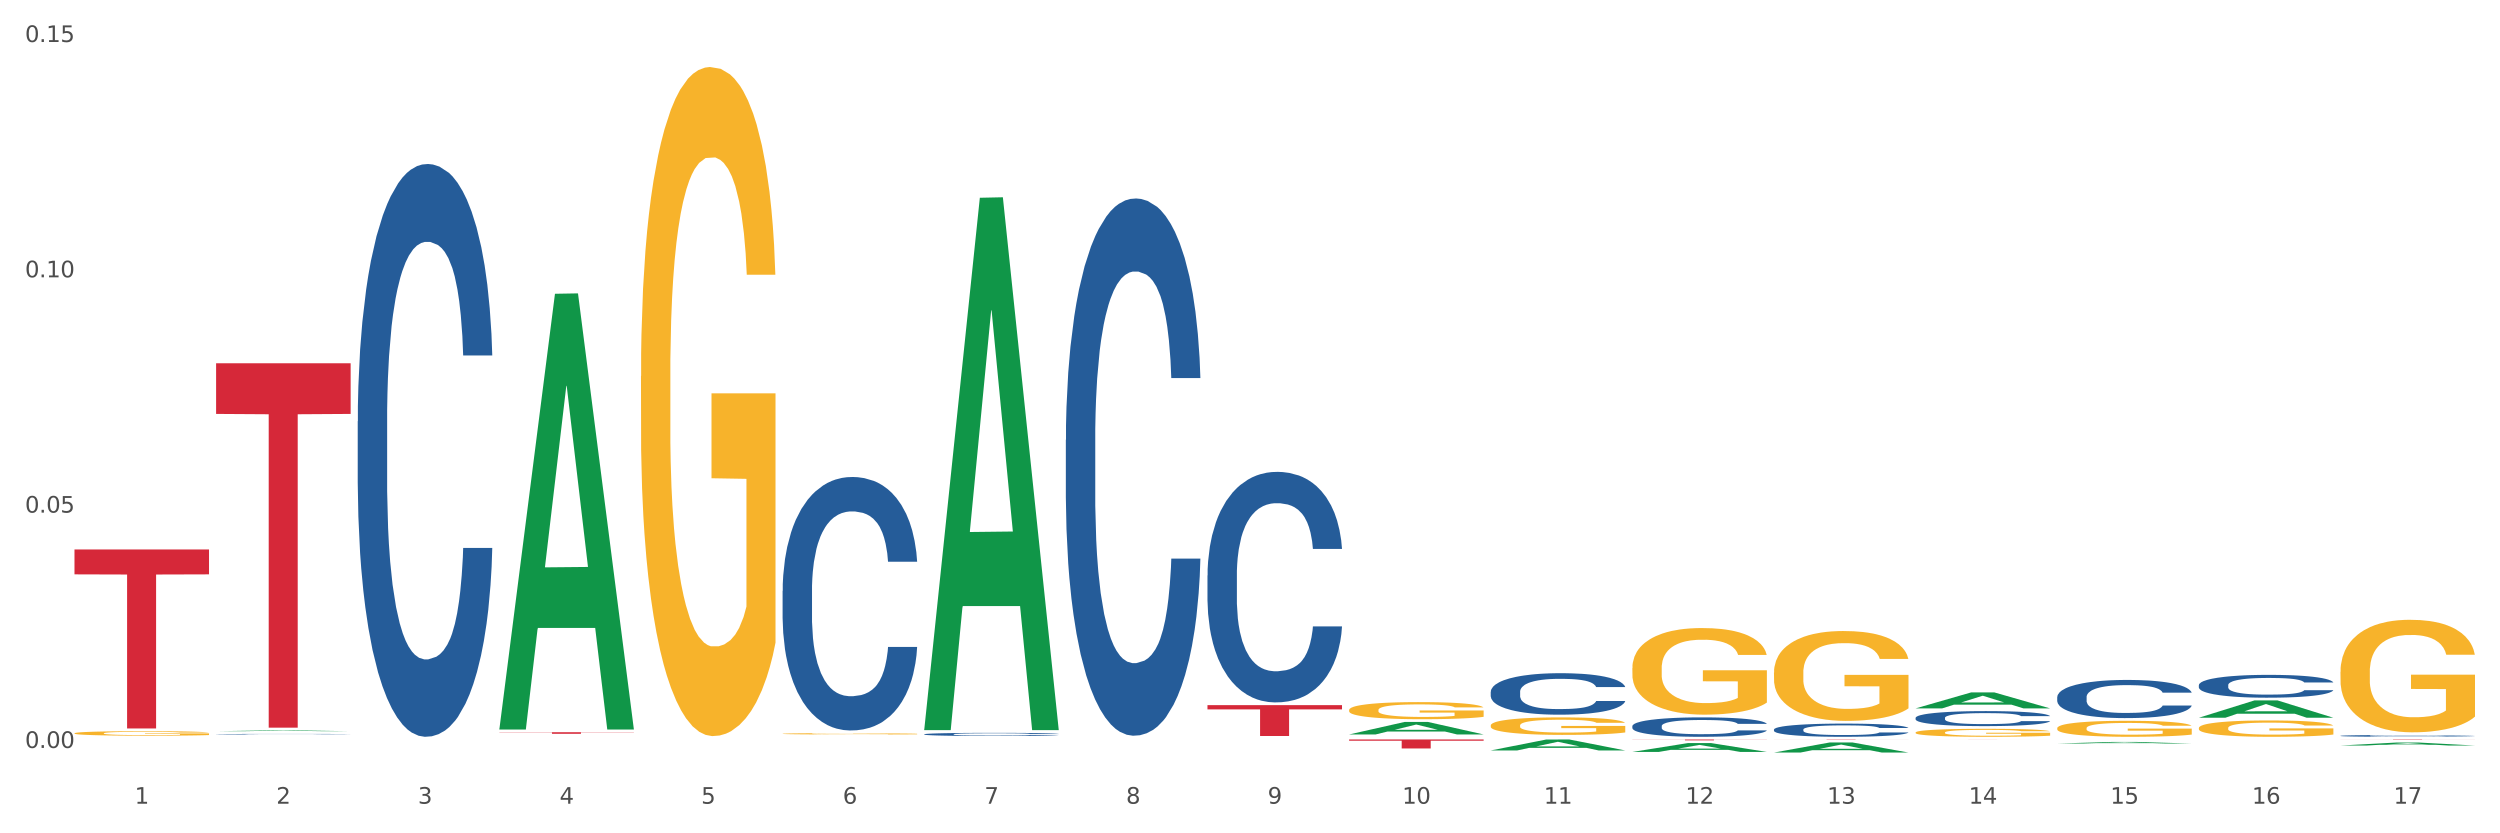 <?xml version="1.0" encoding="utf-8" standalone="no"?>
<!DOCTYPE svg PUBLIC "-//W3C//DTD SVG 1.1//EN"
  "http://www.w3.org/Graphics/SVG/1.1/DTD/svg11.dtd">
<svg xmlns:xlink="http://www.w3.org/1999/xlink" width="1080pt" height="360pt" viewBox="0 0 1080 360" xmlns="http://www.w3.org/2000/svg" version="1.1">
 <rect x="0" y="0" width="1080" height="360" fill="#333333" stroke="none"/>
 <defs>
  <style type="text/css">*{stroke-linejoin: round; stroke-linecap: butt}</style>
 </defs>
 <g id="figure_1">
  <g id="patch_1">
   <path d="M 0 360 
L 1080 360 
L 1080 0 
L 0 0 
z
" style="fill: #ffffff; stroke: #ffffff; stroke-linejoin: miter"/>
  </g>
  <g id="axes_1">
   <g id="matplotlib.axis_1">
    <g id="xtick_1">
     <g id="text_1">
      <!-- 1 -->
      <g style="fill: #4d4d4d" transform="translate(58.182 347.204) scale(0.096 -0.096)">
       <defs>
        <path id="DejaVuSans-31" d="M 794 531 
L 1825 531 
L 1825 4091 
L 703 3866 
L 703 4441 
L 1819 4666 
L 2450 4666 
L 2450 531 
L 3481 531 
L 3481 0 
L 794 0 
L 794 531 
z
" transform="scale(0.016)"/>
       </defs>
       <use xlink:href="#DejaVuSans-31"/>
      </g>
     </g>
    </g>
    <g id="xtick_2">
     <g id="text_2">
      <!-- 2 -->
      <g style="fill: #4d4d4d" transform="translate(119.364 347.204) scale(0.096 -0.096)">
       <defs>
        <path id="DejaVuSans-32" d="M 1228 531 
L 3431 531 
L 3431 0 
L 469 0 
L 469 531 
Q 828 903 1448 1529 
Q 2069 2156 2228 2338 
Q 2531 2678 2651 2914 
Q 2772 3150 2772 3378 
Q 2772 3750 2511 3984 
Q 2250 4219 1831 4219 
Q 1534 4219 1204 4116 
Q 875 4013 500 3803 
L 500 4441 
Q 881 4594 1212 4672 
Q 1544 4750 1819 4750 
Q 2544 4750 2975 4387 
Q 3406 4025 3406 3419 
Q 3406 3131 3298 2873 
Q 3191 2616 2906 2266 
Q 2828 2175 2409 1742 
Q 1991 1309 1228 531 
z
" transform="scale(0.016)"/>
       </defs>
       <use xlink:href="#DejaVuSans-32"/>
      </g>
     </g>
    </g>
    <g id="xtick_3">
     <g id="text_3">
      <!-- 3 -->
      <g style="fill: #4d4d4d" transform="translate(180.545 347.204) scale(0.096 -0.096)">
       <defs>
        <path id="DejaVuSans-33" d="M 2597 2516 
Q 3050 2419 3304 2112 
Q 3559 1806 3559 1356 
Q 3559 666 3084 287 
Q 2609 -91 1734 -91 
Q 1441 -91 1130 -33 
Q 819 25 488 141 
L 488 750 
Q 750 597 1062 519 
Q 1375 441 1716 441 
Q 2309 441 2620 675 
Q 2931 909 2931 1356 
Q 2931 1769 2642 2001 
Q 2353 2234 1838 2234 
L 1294 2234 
L 1294 2753 
L 1863 2753 
Q 2328 2753 2575 2939 
Q 2822 3125 2822 3475 
Q 2822 3834 2567 4026 
Q 2313 4219 1838 4219 
Q 1578 4219 1281 4162 
Q 984 4106 628 3988 
L 628 4550 
Q 988 4650 1302 4700 
Q 1616 4750 1894 4750 
Q 2613 4750 3031 4423 
Q 3450 4097 3450 3541 
Q 3450 3153 3228 2886 
Q 3006 2619 2597 2516 
z
" transform="scale(0.016)"/>
       </defs>
       <use xlink:href="#DejaVuSans-33"/>
      </g>
     </g>
    </g>
    <g id="xtick_4">
     <g id="text_4">
      <!-- 4 -->
      <g style="fill: #4d4d4d" transform="translate(241.726 347.204) scale(0.096 -0.096)">
       <defs>
        <path id="DejaVuSans-34" d="M 2419 4116 
L 825 1625 
L 2419 1625 
L 2419 4116 
z
M 2253 4666 
L 3047 4666 
L 3047 1625 
L 3713 1625 
L 3713 1100 
L 3047 1100 
L 3047 0 
L 2419 0 
L 2419 1100 
L 313 1100 
L 313 1709 
L 2253 4666 
z
" transform="scale(0.016)"/>
       </defs>
       <use xlink:href="#DejaVuSans-34"/>
      </g>
     </g>
    </g>
    <g id="xtick_5">
     <g id="text_5">
      <!-- 5 -->
      <g style="fill: #4d4d4d" transform="translate(302.908 347.204) scale(0.096 -0.096)">
       <defs>
        <path id="DejaVuSans-35" d="M 691 4666 
L 3169 4666 
L 3169 4134 
L 1269 4134 
L 1269 2991 
Q 1406 3038 1543 3061 
Q 1681 3084 1819 3084 
Q 2600 3084 3056 2656 
Q 3513 2228 3513 1497 
Q 3513 744 3044 326 
Q 2575 -91 1722 -91 
Q 1428 -91 1123 -41 
Q 819 9 494 109 
L 494 744 
Q 775 591 1075 516 
Q 1375 441 1709 441 
Q 2250 441 2565 725 
Q 2881 1009 2881 1497 
Q 2881 1984 2565 2268 
Q 2250 2553 1709 2553 
Q 1456 2553 1204 2497 
Q 953 2441 691 2322 
L 691 4666 
z
" transform="scale(0.016)"/>
       </defs>
       <use xlink:href="#DejaVuSans-35"/>
      </g>
     </g>
    </g>
    <g id="xtick_6">
     <g id="text_6">
      <!-- 6 -->
      <g style="fill: #4d4d4d" transform="translate(364.089 347.204) scale(0.096 -0.096)">
       <defs>
        <path id="DejaVuSans-36" d="M 2113 2584 
Q 1688 2584 1439 2293 
Q 1191 2003 1191 1497 
Q 1191 994 1439 701 
Q 1688 409 2113 409 
Q 2538 409 2786 701 
Q 3034 994 3034 1497 
Q 3034 2003 2786 2293 
Q 2538 2584 2113 2584 
z
M 3366 4563 
L 3366 3988 
Q 3128 4100 2886 4159 
Q 2644 4219 2406 4219 
Q 1781 4219 1451 3797 
Q 1122 3375 1075 2522 
Q 1259 2794 1537 2939 
Q 1816 3084 2150 3084 
Q 2853 3084 3261 2657 
Q 3669 2231 3669 1497 
Q 3669 778 3244 343 
Q 2819 -91 2113 -91 
Q 1303 -91 875 529 
Q 447 1150 447 2328 
Q 447 3434 972 4092 
Q 1497 4750 2381 4750 
Q 2619 4750 2861 4703 
Q 3103 4656 3366 4563 
z
" transform="scale(0.016)"/>
       </defs>
       <use xlink:href="#DejaVuSans-36"/>
      </g>
     </g>
    </g>
    <g id="xtick_7">
     <g id="text_7">
      <!-- 7 -->
      <g style="fill: #4d4d4d" transform="translate(425.271 347.204) scale(0.096 -0.096)">
       <defs>
        <path id="DejaVuSans-37" d="M 525 4666 
L 3525 4666 
L 3525 4397 
L 1831 0 
L 1172 0 
L 2766 4134 
L 525 4134 
L 525 4666 
z
" transform="scale(0.016)"/>
       </defs>
       <use xlink:href="#DejaVuSans-37"/>
      </g>
     </g>
    </g>
    <g id="xtick_8">
     <g id="text_8">
      <!-- 8 -->
      <g style="fill: #4d4d4d" transform="translate(486.452 347.204) scale(0.096 -0.096)">
       <defs>
        <path id="DejaVuSans-38" d="M 2034 2216 
Q 1584 2216 1326 1975 
Q 1069 1734 1069 1313 
Q 1069 891 1326 650 
Q 1584 409 2034 409 
Q 2484 409 2743 651 
Q 3003 894 3003 1313 
Q 3003 1734 2745 1975 
Q 2488 2216 2034 2216 
z
M 1403 2484 
Q 997 2584 770 2862 
Q 544 3141 544 3541 
Q 544 4100 942 4425 
Q 1341 4750 2034 4750 
Q 2731 4750 3128 4425 
Q 3525 4100 3525 3541 
Q 3525 3141 3298 2862 
Q 3072 2584 2669 2484 
Q 3125 2378 3379 2068 
Q 3634 1759 3634 1313 
Q 3634 634 3220 271 
Q 2806 -91 2034 -91 
Q 1263 -91 848 271 
Q 434 634 434 1313 
Q 434 1759 690 2068 
Q 947 2378 1403 2484 
z
M 1172 3481 
Q 1172 3119 1398 2916 
Q 1625 2713 2034 2713 
Q 2441 2713 2670 2916 
Q 2900 3119 2900 3481 
Q 2900 3844 2670 4047 
Q 2441 4250 2034 4250 
Q 1625 4250 1398 4047 
Q 1172 3844 1172 3481 
z
" transform="scale(0.016)"/>
       </defs>
       <use xlink:href="#DejaVuSans-38"/>
      </g>
     </g>
    </g>
    <g id="xtick_9">
     <g id="text_9">
      <!-- 9 -->
      <g style="fill: #4d4d4d" transform="translate(547.634 347.204) scale(0.096 -0.096)">
       <defs>
        <path id="DejaVuSans-39" d="M 703 97 
L 703 672 
Q 941 559 1184 500 
Q 1428 441 1663 441 
Q 2288 441 2617 861 
Q 2947 1281 2994 2138 
Q 2813 1869 2534 1725 
Q 2256 1581 1919 1581 
Q 1219 1581 811 2004 
Q 403 2428 403 3163 
Q 403 3881 828 4315 
Q 1253 4750 1959 4750 
Q 2769 4750 3195 4129 
Q 3622 3509 3622 2328 
Q 3622 1225 3098 567 
Q 2575 -91 1691 -91 
Q 1453 -91 1209 -44 
Q 966 3 703 97 
z
M 1959 2075 
Q 2384 2075 2632 2365 
Q 2881 2656 2881 3163 
Q 2881 3666 2632 3958 
Q 2384 4250 1959 4250 
Q 1534 4250 1286 3958 
Q 1038 3666 1038 3163 
Q 1038 2656 1286 2365 
Q 1534 2075 1959 2075 
z
" transform="scale(0.016)"/>
       </defs>
       <use xlink:href="#DejaVuSans-39"/>
      </g>
     </g>
    </g>
    <g id="xtick_10">
     <g id="text_10">
      <!-- 10 -->
      <g style="fill: #4d4d4d" transform="translate(605.761 347.204) scale(0.096 -0.096)">
       <defs>
        <path id="DejaVuSans-30" d="M 2034 4250 
Q 1547 4250 1301 3770 
Q 1056 3291 1056 2328 
Q 1056 1369 1301 889 
Q 1547 409 2034 409 
Q 2525 409 2770 889 
Q 3016 1369 3016 2328 
Q 3016 3291 2770 3770 
Q 2525 4250 2034 4250 
z
M 2034 4750 
Q 2819 4750 3233 4129 
Q 3647 3509 3647 2328 
Q 3647 1150 3233 529 
Q 2819 -91 2034 -91 
Q 1250 -91 836 529 
Q 422 1150 422 2328 
Q 422 3509 836 4129 
Q 1250 4750 2034 4750 
z
" transform="scale(0.016)"/>
       </defs>
       <use xlink:href="#DejaVuSans-31"/>
       <use xlink:href="#DejaVuSans-30" transform="translate(63.623 0)"/>
      </g>
     </g>
    </g>
    <g id="xtick_11">
     <g id="text_11">
      <!-- 11 -->
      <g style="fill: #4d4d4d" transform="translate(666.942 347.204) scale(0.096 -0.096)">
       <use xlink:href="#DejaVuSans-31"/>
       <use xlink:href="#DejaVuSans-31" transform="translate(63.623 0)"/>
      </g>
     </g>
    </g>
    <g id="xtick_12">
     <g id="text_12">
      <!-- 12 -->
      <g style="fill: #4d4d4d" transform="translate(728.124 347.204) scale(0.096 -0.096)">
       <use xlink:href="#DejaVuSans-31"/>
       <use xlink:href="#DejaVuSans-32" transform="translate(63.623 0)"/>
      </g>
     </g>
    </g>
    <g id="xtick_13">
     <g id="text_13">
      <!-- 13 -->
      <g style="fill: #4d4d4d" transform="translate(789.305 347.204) scale(0.096 -0.096)">
       <use xlink:href="#DejaVuSans-31"/>
       <use xlink:href="#DejaVuSans-33" transform="translate(63.623 0)"/>
      </g>
     </g>
    </g>
    <g id="xtick_14">
     <g id="text_14">
      <!-- 14 -->
      <g style="fill: #4d4d4d" transform="translate(850.487 347.204) scale(0.096 -0.096)">
       <use xlink:href="#DejaVuSans-31"/>
       <use xlink:href="#DejaVuSans-34" transform="translate(63.623 0)"/>
      </g>
     </g>
    </g>
    <g id="xtick_15">
     <g id="text_15">
      <!-- 15 -->
      <g style="fill: #4d4d4d" transform="translate(911.668 347.204) scale(0.096 -0.096)">
       <use xlink:href="#DejaVuSans-31"/>
       <use xlink:href="#DejaVuSans-35" transform="translate(63.623 0)"/>
      </g>
     </g>
    </g>
    <g id="xtick_16">
     <g id="text_16">
      <!-- 16 -->
      <g style="fill: #4d4d4d" transform="translate(972.849 347.204) scale(0.096 -0.096)">
       <use xlink:href="#DejaVuSans-31"/>
       <use xlink:href="#DejaVuSans-36" transform="translate(63.623 0)"/>
      </g>
     </g>
    </g>
    <g id="xtick_17">
     <g id="text_17">
      <!-- 17 -->
      <g style="fill: #4d4d4d" transform="translate(1034.031 347.204) scale(0.096 -0.096)">
       <use xlink:href="#DejaVuSans-31"/>
       <use xlink:href="#DejaVuSans-37" transform="translate(63.623 0)"/>
      </g>
     </g>
    </g>
    <g id="xtick_18"/>
    <g id="xtick_19"/>
    <g id="xtick_20"/>
    <g id="xtick_21"/>
    <g id="xtick_22"/>
    <g id="xtick_23"/>
    <g id="xtick_24"/>
    <g id="xtick_25"/>
    <g id="xtick_26"/>
    <g id="xtick_27"/>
    <g id="xtick_28"/>
    <g id="xtick_29"/>
    <g id="xtick_30"/>
    <g id="xtick_31"/>
    <g id="xtick_32"/>
    <g id="xtick_33"/>
   </g>
   <g id="matplotlib.axis_2">
    <g id="ytick_1">
     <g id="text_18">
      <!-- 0.00 -->
      <g style="fill: #4d4d4d" transform="translate(10.8 323.109) scale(0.096 -0.096)">
       <defs>
        <path id="DejaVuSans-2e" d="M 684 794 
L 1344 794 
L 1344 0 
L 684 0 
L 684 794 
z
" transform="scale(0.016)"/>
       </defs>
       <use xlink:href="#DejaVuSans-30"/>
       <use xlink:href="#DejaVuSans-2e" transform="translate(63.623 0)"/>
       <use xlink:href="#DejaVuSans-30" transform="translate(95.41 0)"/>
       <use xlink:href="#DejaVuSans-30" transform="translate(159.033 0)"/>
      </g>
     </g>
    </g>
    <g id="ytick_2">
     <g id="text_19">
      <!-- 0.05 -->
      <g style="fill: #4d4d4d" transform="translate(10.8 221.456) scale(0.096 -0.096)">
       <use xlink:href="#DejaVuSans-30"/>
       <use xlink:href="#DejaVuSans-2e" transform="translate(63.623 0)"/>
       <use xlink:href="#DejaVuSans-30" transform="translate(95.41 0)"/>
       <use xlink:href="#DejaVuSans-35" transform="translate(159.033 0)"/>
      </g>
     </g>
    </g>
    <g id="ytick_3">
     <g id="text_20">
      <!-- 0.10 -->
      <g style="fill: #4d4d4d" transform="translate(10.8 119.803) scale(0.096 -0.096)">
       <use xlink:href="#DejaVuSans-30"/>
       <use xlink:href="#DejaVuSans-2e" transform="translate(63.623 0)"/>
       <use xlink:href="#DejaVuSans-31" transform="translate(95.41 0)"/>
       <use xlink:href="#DejaVuSans-30" transform="translate(159.033 0)"/>
      </g>
     </g>
    </g>
    <g id="ytick_4">
     <g id="text_21">
      <!-- 0.15 -->
      <g style="fill: #4d4d4d" transform="translate(10.8 18.15) scale(0.096 -0.096)">
       <use xlink:href="#DejaVuSans-30"/>
       <use xlink:href="#DejaVuSans-2e" transform="translate(63.623 0)"/>
       <use xlink:href="#DejaVuSans-31" transform="translate(95.41 0)"/>
       <use xlink:href="#DejaVuSans-35" transform="translate(159.033 0)"/>
      </g>
     </g>
    </g>
    <g id="ytick_5"/>
    <g id="ytick_6"/>
    <g id="ytick_7"/>
   </g>
   <g id="PolyCollection_1">
    <path d="M 93.356 315.889 
L 93.416 315.889 
L 117.384 315.517 
L 127.331 315.516 
L 151.479 315.89 
L 139.974 315.89 
L 134.761 315.803 
L 110.014 315.803 
L 109.834 315.804 
L 104.801 315.89 
L 93.356 315.89 
L 93.356 315.889 
L 113.13 315.751 
L 131.645 315.751 
L 122.478 315.596 
L 122.358 315.595 
L 122.238 315.596 
L 113.07 315.751 
L 113.13 315.751 
L 93.356 315.889 
z
" clip-path="url(#p182378a142)" style="fill: #109648"/>
    <path d="M 643.989 298.875 
L 644.058 298.859 
L 644.058 298.4 
L 644.264 297.778 
L 645.02 296.632 
L 645.982 295.765 
L 647.63 294.75 
L 648.524 294.324 
L 649.691 293.849 
L 652.096 293.08 
L 654.844 292.425 
L 656.768 292.065 
L 658.211 291.836 
L 661.44 291.426 
L 663.295 291.246 
L 665.218 291.099 
L 666.867 291.001 
L 669.615 290.886 
L 671.814 290.837 
L 674.356 290.821 
L 676.485 290.837 
L 679.302 290.903 
L 683.424 291.099 
L 685.005 291.214 
L 687.134 291.41 
L 689.333 291.672 
L 691.119 291.934 
L 693.18 292.31 
L 695.31 292.802 
L 697.371 293.424 
L 698.814 293.997 
L 699.982 294.602 
L 701.012 295.339 
L 701.768 296.141 
L 702.112 296.812 
L 689.539 296.812 
L 689.195 296.207 
L 688.508 295.552 
L 687.821 295.11 
L 687.066 294.75 
L 685.898 294.34 
L 684.867 294.079 
L 683.15 293.767 
L 681.569 293.571 
L 680.264 293.456 
L 678.684 293.358 
L 675.318 293.26 
L 672.913 293.26 
L 671.401 293.293 
L 669.547 293.375 
L 667.966 293.489 
L 666.111 293.686 
L 664.669 293.898 
L 663.226 294.177 
L 662.401 294.373 
L 661.165 294.733 
L 660.34 295.028 
L 659.241 295.536 
L 658.623 295.896 
L 657.524 296.829 
L 657.043 297.516 
L 656.837 297.991 
L 656.699 298.515 
L 656.699 301.069 
L 657.111 302.215 
L 657.455 302.706 
L 658.004 303.262 
L 659.035 303.983 
L 660.546 304.687 
L 662.127 305.194 
L 663.432 305.505 
L 664.669 305.734 
L 665.905 305.915 
L 667.417 306.078 
L 668.653 306.176 
L 670.508 306.275 
L 672.707 306.324 
L 674.424 306.324 
L 677.928 306.242 
L 679.508 306.16 
L 681.02 306.045 
L 682.669 305.865 
L 683.974 305.669 
L 684.73 305.522 
L 685.966 305.211 
L 686.928 304.883 
L 687.753 304.507 
L 688.302 304.179 
L 688.921 303.688 
L 689.402 303.131 
L 689.539 302.837 
L 702.112 302.837 
L 701.837 303.426 
L 701.356 303.999 
L 700.394 304.769 
L 699.638 305.211 
L 698.47 305.751 
L 697.234 306.209 
L 695.516 306.717 
L 693.936 307.093 
L 692.287 307.421 
L 690.501 307.715 
L 687.272 308.125 
L 686.104 308.239 
L 683.631 308.436 
L 681.707 308.55 
L 678.89 308.665 
L 676.005 308.73 
L 672.982 308.747 
L 670.302 308.714 
L 667.348 308.616 
L 665.493 308.517 
L 663.432 308.37 
L 661.027 308.141 
L 658.76 307.863 
L 656.63 307.535 
L 654.638 307.159 
L 652.783 306.733 
L 650.378 306.029 
L 648.592 305.342 
L 647.287 304.703 
L 646.394 304.163 
L 645.501 303.475 
L 645.02 303.001 
L 644.264 301.855 
L 643.989 300.79 
L 643.989 298.875 
z
" clip-path="url(#p182378a142)" style="fill: #255c99"/>
    <path d="M 521.626 248.596 
L 521.695 248.505 
L 521.695 245.958 
L 521.901 242.501 
L 522.657 236.134 
L 523.619 231.314 
L 525.268 225.674 
L 526.161 223.309 
L 527.329 220.672 
L 529.733 216.397 
L 532.481 212.758 
L 534.405 210.757 
L 535.848 209.484 
L 539.077 207.21 
L 540.932 206.209 
L 542.855 205.391 
L 544.504 204.845 
L 547.252 204.208 
L 549.451 203.935 
L 551.993 203.844 
L 554.123 203.935 
L 556.939 204.299 
L 561.062 205.391 
L 562.642 206.027 
L 564.772 207.119 
L 566.97 208.574 
L 568.756 210.03 
L 570.817 212.122 
L 572.947 214.85 
L 575.008 218.307 
L 576.451 221.49 
L 577.619 224.856 
L 578.649 228.949 
L 579.405 233.406 
L 579.749 237.135 
L 567.176 237.135 
L 566.833 233.769 
L 566.146 230.131 
L 565.459 227.675 
L 564.703 225.674 
L 563.535 223.4 
L 562.504 221.945 
L 560.787 220.217 
L 559.207 219.125 
L 557.901 218.489 
L 556.321 217.943 
L 552.955 217.397 
L 550.55 217.397 
L 549.039 217.579 
L 547.184 218.034 
L 545.604 218.671 
L 543.749 219.762 
L 542.306 220.944 
L 540.863 222.491 
L 540.039 223.582 
L 538.802 225.583 
L 537.978 227.221 
L 536.878 230.04 
L 536.26 232.041 
L 535.161 237.226 
L 534.68 241.046 
L 534.474 243.684 
L 534.336 246.594 
L 534.336 260.784 
L 534.749 267.151 
L 535.092 269.88 
L 535.642 272.972 
L 536.672 276.974 
L 538.184 280.885 
L 539.764 283.705 
L 541.069 285.433 
L 542.306 286.707 
L 543.542 287.707 
L 545.054 288.617 
L 546.291 289.163 
L 548.146 289.708 
L 550.344 289.981 
L 552.062 289.981 
L 555.565 289.526 
L 557.146 289.072 
L 558.657 288.435 
L 560.306 287.434 
L 561.611 286.343 
L 562.367 285.524 
L 563.604 283.796 
L 564.565 281.977 
L 565.39 279.885 
L 565.939 278.066 
L 566.558 275.337 
L 567.039 272.244 
L 567.176 270.607 
L 579.749 270.607 
L 579.474 273.882 
L 578.993 277.065 
L 578.031 281.34 
L 577.275 283.796 
L 576.107 286.798 
L 574.871 289.344 
L 573.153 292.164 
L 571.573 294.256 
L 569.924 296.075 
L 568.138 297.713 
L 564.909 299.986 
L 563.741 300.623 
L 561.268 301.715 
L 559.344 302.351 
L 556.527 302.988 
L 553.642 303.352 
L 550.619 303.443 
L 547.939 303.261 
L 544.985 302.715 
L 543.13 302.169 
L 541.069 301.351 
L 538.665 300.077 
L 536.397 298.531 
L 534.268 296.712 
L 532.275 294.62 
L 530.42 292.255 
L 528.016 288.344 
L 526.229 284.524 
L 524.924 280.976 
L 524.031 277.975 
L 523.138 274.155 
L 522.657 271.517 
L 521.901 265.15 
L 521.626 259.238 
L 521.626 248.596 
z
" clip-path="url(#p182378a142)" style="fill: #255c99"/>
    <path d="M 460.445 190.023 
L 460.514 189.811 
L 460.514 183.876 
L 460.72 175.822 
L 461.475 160.984 
L 462.437 149.75 
L 464.086 136.608 
L 464.979 131.097 
L 466.147 124.95 
L 468.552 114.988 
L 471.3 106.509 
L 473.224 101.846 
L 474.666 98.879 
L 477.895 93.58 
L 479.75 91.248 
L 481.674 89.34 
L 483.323 88.069 
L 486.071 86.585 
L 488.269 85.949 
L 490.811 85.737 
L 492.941 85.949 
L 495.758 86.797 
L 499.88 89.34 
L 501.46 90.824 
L 503.59 93.368 
L 505.789 96.759 
L 507.575 100.151 
L 509.636 105.026 
L 511.766 111.385 
L 513.827 119.439 
L 515.27 126.858 
L 516.437 134.701 
L 517.468 144.239 
L 518.224 154.625 
L 518.567 163.316 
L 505.995 163.316 
L 505.651 155.473 
L 504.964 146.995 
L 504.277 141.272 
L 503.521 136.608 
L 502.353 131.309 
L 501.323 127.918 
L 499.605 123.89 
L 498.025 121.347 
L 496.72 119.863 
L 495.14 118.591 
L 491.773 117.32 
L 489.369 117.32 
L 487.857 117.744 
L 486.002 118.803 
L 484.422 120.287 
L 482.567 122.831 
L 481.124 125.586 
L 479.682 129.19 
L 478.857 131.733 
L 477.621 136.396 
L 476.796 140.212 
L 475.697 146.783 
L 475.079 151.446 
L 473.979 163.528 
L 473.498 172.43 
L 473.292 178.577 
L 473.155 185.36 
L 473.155 218.426 
L 473.567 233.264 
L 473.911 239.623 
L 474.46 246.83 
L 475.491 256.156 
L 477.002 265.27 
L 478.582 271.841 
L 479.888 275.869 
L 481.124 278.836 
L 482.361 281.168 
L 483.872 283.287 
L 485.109 284.559 
L 486.964 285.831 
L 489.163 286.467 
L 490.88 286.467 
L 494.384 285.407 
L 495.964 284.347 
L 497.476 282.863 
L 499.124 280.532 
L 500.43 277.988 
L 501.186 276.081 
L 502.422 272.053 
L 503.384 267.814 
L 504.208 262.939 
L 504.758 258.7 
L 505.376 252.341 
L 505.857 245.134 
L 505.995 241.318 
L 518.567 241.318 
L 518.292 248.949 
L 517.812 256.368 
L 516.85 266.33 
L 516.094 272.053 
L 514.926 279.048 
L 513.689 284.983 
L 511.972 291.554 
L 510.392 296.429 
L 508.743 300.668 
L 506.957 304.484 
L 503.728 309.783 
L 502.56 311.267 
L 500.086 313.81 
L 498.163 315.294 
L 495.346 316.778 
L 492.46 317.625 
L 489.437 317.837 
L 486.758 317.413 
L 483.804 316.142 
L 481.949 314.87 
L 479.888 312.962 
L 477.483 309.995 
L 475.216 306.391 
L 473.086 302.152 
L 471.094 297.277 
L 469.239 291.766 
L 466.834 282.651 
L 465.048 273.749 
L 463.743 265.482 
L 462.849 258.488 
L 461.956 249.585 
L 461.475 243.438 
L 460.72 228.601 
L 460.445 214.823 
L 460.445 190.023 
z
" clip-path="url(#p182378a142)" style="fill: #255c99"/>
    <path d="M 399.263 317.202 
L 399.332 317.201 
L 399.332 317.166 
L 399.538 317.119 
L 400.294 317.032 
L 401.256 316.965 
L 402.905 316.888 
L 403.798 316.856 
L 404.966 316.82 
L 407.37 316.761 
L 410.118 316.711 
L 412.042 316.684 
L 413.485 316.666 
L 416.714 316.635 
L 418.569 316.621 
L 420.493 316.61 
L 422.141 316.603 
L 424.89 316.594 
L 427.088 316.59 
L 429.63 316.589 
L 431.76 316.59 
L 434.577 316.595 
L 438.699 316.61 
L 440.279 316.619 
L 442.409 316.634 
L 444.607 316.654 
L 446.393 316.674 
L 448.455 316.702 
L 450.584 316.74 
L 452.645 316.787 
L 454.088 316.831 
L 455.256 316.877 
L 456.287 316.933 
L 457.042 316.994 
L 457.386 317.045 
L 444.813 317.045 
L 444.47 316.999 
L 443.783 316.949 
L 443.096 316.916 
L 442.34 316.888 
L 441.172 316.857 
L 440.142 316.837 
L 438.424 316.813 
L 436.844 316.798 
L 435.538 316.79 
L 433.958 316.782 
L 430.592 316.775 
L 428.187 316.775 
L 426.676 316.777 
L 424.821 316.783 
L 423.241 316.792 
L 421.386 316.807 
L 419.943 316.823 
L 418.5 316.845 
L 417.676 316.859 
L 416.439 316.887 
L 415.615 316.909 
L 414.515 316.948 
L 413.897 316.975 
L 412.798 317.046 
L 412.317 317.099 
L 412.111 317.135 
L 411.973 317.175 
L 411.973 317.369 
L 412.386 317.457 
L 412.729 317.494 
L 413.279 317.536 
L 414.309 317.591 
L 415.821 317.645 
L 417.401 317.684 
L 418.706 317.707 
L 419.943 317.725 
L 421.18 317.738 
L 422.691 317.751 
L 423.928 317.758 
L 425.783 317.766 
L 427.981 317.77 
L 429.699 317.77 
L 433.203 317.763 
L 434.783 317.757 
L 436.294 317.748 
L 437.943 317.735 
L 439.248 317.72 
L 440.004 317.709 
L 441.241 317.685 
L 442.203 317.66 
L 443.027 317.631 
L 443.577 317.606 
L 444.195 317.569 
L 444.676 317.526 
L 444.813 317.504 
L 457.386 317.504 
L 457.111 317.549 
L 456.63 317.593 
L 455.668 317.651 
L 454.913 317.685 
L 453.745 317.726 
L 452.508 317.761 
L 450.79 317.8 
L 449.21 317.828 
L 447.561 317.853 
L 445.775 317.876 
L 442.546 317.907 
L 441.378 317.915 
L 438.905 317.93 
L 436.981 317.939 
L 434.164 317.948 
L 431.279 317.953 
L 428.256 317.954 
L 425.577 317.952 
L 422.622 317.944 
L 420.767 317.937 
L 418.706 317.925 
L 416.302 317.908 
L 414.035 317.887 
L 411.905 317.862 
L 409.912 317.833 
L 408.057 317.801 
L 405.653 317.747 
L 403.867 317.695 
L 402.561 317.646 
L 401.668 317.605 
L 400.775 317.553 
L 400.294 317.517 
L 399.538 317.429 
L 399.263 317.348 
L 399.263 317.202 
z
" clip-path="url(#p182378a142)" style="fill: #255c99"/>
    <path d="M 338.082 255.263 
L 338.151 255.163 
L 338.151 252.363 
L 338.357 248.562 
L 339.113 241.561 
L 340.074 236.261 
L 341.723 230.06 
L 342.616 227.46 
L 343.784 224.559 
L 346.189 219.859 
L 348.937 215.859 
L 350.861 213.658 
L 352.304 212.258 
L 355.533 209.758 
L 357.387 208.658 
L 359.311 207.758 
L 360.96 207.158 
L 363.708 206.457 
L 365.907 206.157 
L 368.449 206.057 
L 370.578 206.157 
L 373.395 206.557 
L 377.517 207.758 
L 379.097 208.458 
L 381.227 209.658 
L 383.426 211.258 
L 385.212 212.858 
L 387.273 215.158 
L 389.403 218.159 
L 391.464 221.959 
L 392.907 225.46 
L 394.075 229.16 
L 395.105 233.661 
L 395.861 238.561 
L 396.204 242.662 
L 383.632 242.662 
L 383.288 238.961 
L 382.601 234.961 
L 381.914 232.26 
L 381.159 230.06 
L 379.991 227.56 
L 378.96 225.96 
L 377.243 224.059 
L 375.662 222.859 
L 374.357 222.159 
L 372.777 221.559 
L 369.41 220.959 
L 367.006 220.959 
L 365.494 221.159 
L 363.639 221.659 
L 362.059 222.359 
L 360.204 223.559 
L 358.762 224.86 
L 357.319 226.56 
L 356.494 227.76 
L 355.258 229.96 
L 354.433 231.76 
L 353.334 234.861 
L 352.716 237.061 
L 351.616 242.762 
L 351.136 246.962 
L 350.929 249.862 
L 350.792 253.063 
L 350.792 268.664 
L 351.204 275.665 
L 351.548 278.666 
L 352.097 282.066 
L 353.128 286.466 
L 354.639 290.767 
L 356.22 293.867 
L 357.525 295.767 
L 358.762 297.168 
L 359.998 298.268 
L 361.51 299.268 
L 362.746 299.868 
L 364.601 300.468 
L 366.8 300.768 
L 368.517 300.768 
L 372.021 300.268 
L 373.601 299.768 
L 375.113 299.068 
L 376.762 297.968 
L 378.067 296.768 
L 378.823 295.867 
L 380.059 293.967 
L 381.021 291.967 
L 381.846 289.667 
L 382.395 287.667 
L 383.014 284.666 
L 383.494 281.266 
L 383.632 279.466 
L 396.204 279.466 
L 395.93 283.066 
L 395.449 286.566 
L 394.487 291.267 
L 393.731 293.967 
L 392.563 297.268 
L 391.327 300.068 
L 389.609 303.168 
L 388.029 305.469 
L 386.38 307.469 
L 384.594 309.269 
L 381.365 311.769 
L 380.197 312.469 
L 377.723 313.67 
L 375.8 314.37 
L 372.983 315.07 
L 370.097 315.47 
L 367.075 315.57 
L 364.395 315.37 
L 361.441 314.77 
L 359.586 314.17 
L 357.525 313.269 
L 355.12 311.869 
L 352.853 310.169 
L 350.723 308.169 
L 348.731 305.869 
L 346.876 303.268 
L 344.471 298.968 
L 342.685 294.767 
L 341.38 290.867 
L 340.487 287.567 
L 339.594 283.366 
L 339.113 280.466 
L 338.357 273.465 
L 338.082 266.964 
L 338.082 255.263 
z
" clip-path="url(#p182378a142)" style="fill: #255c99"/>
    <path d="M 154.538 182.029 
L 154.607 181.803 
L 154.607 175.475 
L 154.813 166.888 
L 155.568 151.069 
L 156.53 139.091 
L 158.179 125.08 
L 159.072 119.204 
L 160.24 112.651 
L 162.645 102.029 
L 165.393 92.99 
L 167.317 88.018 
L 168.759 84.854 
L 171.988 79.204 
L 173.843 76.718 
L 175.767 74.685 
L 177.416 73.329 
L 180.164 71.747 
L 182.362 71.069 
L 184.904 70.843 
L 187.034 71.069 
L 189.851 71.973 
L 193.973 74.685 
L 195.553 76.267 
L 197.683 78.978 
L 199.882 82.594 
L 201.668 86.21 
L 203.729 91.408 
L 205.859 98.187 
L 207.92 106.775 
L 209.362 114.685 
L 210.53 123.046 
L 211.561 133.216 
L 212.317 144.289 
L 212.66 153.554 
L 200.088 153.554 
L 199.744 145.193 
L 199.057 136.153 
L 198.37 130.052 
L 197.614 125.08 
L 196.446 119.43 
L 195.416 115.814 
L 193.698 111.521 
L 192.118 108.809 
L 190.813 107.227 
L 189.233 105.871 
L 185.866 104.515 
L 183.462 104.515 
L 181.95 104.967 
L 180.095 106.097 
L 178.515 107.679 
L 176.66 110.391 
L 175.217 113.329 
L 173.775 117.17 
L 172.95 119.882 
L 171.713 124.854 
L 170.889 128.922 
L 169.79 135.927 
L 169.171 140.899 
L 168.072 153.78 
L 167.591 163.272 
L 167.385 169.826 
L 167.248 177.057 
L 167.248 212.311 
L 167.66 228.131 
L 168.004 234.91 
L 168.553 242.594 
L 169.584 252.537 
L 171.095 262.255 
L 172.675 269.26 
L 173.981 273.554 
L 175.217 276.718 
L 176.454 279.204 
L 177.965 281.464 
L 179.202 282.82 
L 181.057 284.176 
L 183.255 284.854 
L 184.973 284.854 
L 188.477 283.724 
L 190.057 282.594 
L 191.568 281.012 
L 193.217 278.526 
L 194.523 275.814 
L 195.278 273.78 
L 196.515 269.486 
L 197.477 264.967 
L 198.301 259.769 
L 198.851 255.249 
L 199.469 248.47 
L 199.95 240.786 
L 200.088 236.718 
L 212.66 236.718 
L 212.385 244.854 
L 211.904 252.763 
L 210.943 263.385 
L 210.187 269.486 
L 209.019 276.944 
L 207.782 283.272 
L 206.065 290.277 
L 204.485 295.475 
L 202.836 299.995 
L 201.049 304.063 
L 197.82 309.712 
L 196.652 311.294 
L 194.179 314.006 
L 192.256 315.588 
L 189.439 317.17 
L 186.553 318.074 
L 183.53 318.3 
L 180.851 317.848 
L 177.897 316.492 
L 176.042 315.136 
L 173.981 313.102 
L 171.576 309.938 
L 169.309 306.097 
L 167.179 301.577 
L 165.187 296.379 
L 163.332 290.503 
L 160.927 280.786 
L 159.141 271.294 
L 157.836 262.481 
L 156.942 255.023 
L 156.049 245.532 
L 155.568 238.978 
L 154.813 223.159 
L 154.538 208.47 
L 154.538 182.029 
z
" clip-path="url(#p182378a142)" style="fill: #255c99"/>
    <path d="M 93.356 317.165 
L 93.425 317.165 
L 93.425 317.158 
L 93.631 317.149 
L 94.387 317.133 
L 95.349 317.121 
L 96.998 317.107 
L 97.891 317.101 
L 99.059 317.094 
L 101.463 317.084 
L 104.211 317.075 
L 106.135 317.07 
L 107.578 317.066 
L 110.807 317.061 
L 112.662 317.058 
L 114.585 317.056 
L 116.234 317.055 
L 118.982 317.053 
L 121.181 317.052 
L 123.723 317.052 
L 125.853 317.052 
L 128.67 317.053 
L 132.792 317.056 
L 134.372 317.058 
L 136.502 317.06 
L 138.7 317.064 
L 140.486 317.068 
L 142.547 317.073 
L 144.677 317.08 
L 146.738 317.089 
L 148.181 317.097 
L 149.349 317.105 
L 150.38 317.115 
L 151.135 317.127 
L 151.479 317.136 
L 138.906 317.136 
L 138.563 317.127 
L 137.876 317.118 
L 137.189 317.112 
L 136.433 317.107 
L 135.265 317.101 
L 134.234 317.098 
L 132.517 317.093 
L 130.937 317.091 
L 129.631 317.089 
L 128.051 317.088 
L 124.685 317.086 
L 122.28 317.086 
L 120.769 317.087 
L 118.914 317.088 
L 117.334 317.089 
L 115.479 317.092 
L 114.036 317.095 
L 112.593 317.099 
L 111.769 317.102 
L 110.532 317.107 
L 109.708 317.111 
L 108.608 317.118 
L 107.99 317.123 
L 106.891 317.136 
L 106.41 317.146 
L 106.204 317.152 
L 106.066 317.16 
L 106.066 317.195 
L 106.479 317.211 
L 106.822 317.218 
L 107.372 317.226 
L 108.402 317.236 
L 109.914 317.246 
L 111.494 317.253 
L 112.799 317.257 
L 114.036 317.261 
L 115.273 317.263 
L 116.784 317.265 
L 118.021 317.267 
L 119.876 317.268 
L 122.074 317.269 
L 123.792 317.269 
L 127.295 317.268 
L 128.876 317.267 
L 130.387 317.265 
L 132.036 317.262 
L 133.341 317.26 
L 134.097 317.258 
L 135.334 317.253 
L 136.296 317.249 
L 137.12 317.243 
L 137.67 317.239 
L 138.288 317.232 
L 138.769 317.224 
L 138.906 317.22 
L 151.479 317.22 
L 151.204 317.228 
L 150.723 317.236 
L 149.761 317.247 
L 149.005 317.253 
L 147.838 317.261 
L 146.601 317.267 
L 144.883 317.274 
L 143.303 317.28 
L 141.654 317.284 
L 139.868 317.288 
L 136.639 317.294 
L 135.471 317.296 
L 132.998 317.298 
L 131.074 317.3 
L 128.257 317.302 
L 125.372 317.303 
L 122.349 317.303 
L 119.669 317.302 
L 116.715 317.301 
L 114.86 317.3 
L 112.799 317.298 
L 110.395 317.294 
L 108.127 317.29 
L 105.998 317.286 
L 104.005 317.281 
L 102.15 317.275 
L 99.746 317.265 
L 97.959 317.255 
L 96.654 317.246 
L 95.761 317.239 
L 94.868 317.229 
L 94.387 317.222 
L 93.631 317.206 
L 93.356 317.192 
L 93.356 317.165 
z
" clip-path="url(#p182378a142)" style="fill: #255c99"/>
    <path d="M 338.082 316.993 
L 338.151 316.992 
L 338.151 316.974 
L 338.288 316.958 
L 338.974 316.919 
L 340.003 316.887 
L 340.758 316.87 
L 341.513 316.856 
L 342.405 316.842 
L 343.503 316.828 
L 345.493 316.807 
L 346.728 316.796 
L 348.238 316.784 
L 350.983 316.768 
L 352.973 316.759 
L 355.032 316.751 
L 358.394 316.742 
L 360.59 316.737 
L 362.923 316.734 
L 365.737 316.732 
L 367.864 316.732 
L 372.53 316.733 
L 376.51 316.738 
L 378.431 316.742 
L 380.902 316.748 
L 382.206 316.752 
L 384.333 316.76 
L 386.529 316.771 
L 388.038 316.78 
L 390.303 316.798 
L 392.019 316.815 
L 393.597 316.837 
L 394.42 316.852 
L 395.038 316.866 
L 395.587 316.882 
L 396.136 316.907 
L 383.784 316.907 
L 383.304 316.889 
L 382.549 316.872 
L 381.451 316.856 
L 380.49 316.845 
L 378.843 316.832 
L 377.334 316.824 
L 375.755 316.818 
L 373.834 316.813 
L 372.324 316.81 
L 370.197 316.808 
L 366.011 316.809 
L 363.198 316.813 
L 361.276 316.818 
L 360.041 316.823 
L 358.943 316.828 
L 357.708 316.835 
L 356.267 316.846 
L 355.237 316.856 
L 354.208 316.868 
L 353.385 316.88 
L 352.63 316.895 
L 352.012 316.91 
L 351.532 316.926 
L 351.12 316.946 
L 350.777 316.978 
L 350.777 317.049 
L 350.914 317.065 
L 351.257 317.086 
L 351.669 317.102 
L 352.355 317.121 
L 352.973 317.134 
L 354.139 317.153 
L 355.443 317.168 
L 356.473 317.178 
L 357.502 317.186 
L 359.286 317.198 
L 361.276 317.207 
L 362.992 317.212 
L 365.325 317.218 
L 366.903 317.22 
L 368.276 317.221 
L 371.638 317.221 
L 374.04 317.219 
L 376.716 317.216 
L 378.775 317.211 
L 380.49 317.205 
L 382.412 317.196 
L 383.647 317.187 
L 383.647 317.079 
L 368.55 317.079 
L 368.55 317.007 
L 396.204 317.007 
L 396.204 317.218 
L 395.038 317.228 
L 393.734 317.238 
L 392.362 317.247 
L 390.303 317.258 
L 387.833 317.268 
L 385.637 317.275 
L 383.304 317.282 
L 380.559 317.287 
L 376.99 317.292 
L 374.795 317.294 
L 372.05 317.296 
L 368.824 317.297 
L 366.011 317.296 
L 363.266 317.293 
L 360.384 317.288 
L 357.571 317.282 
L 355.443 317.275 
L 353.316 317.267 
L 351.052 317.256 
L 349.267 317.245 
L 347.895 317.236 
L 346.385 317.224 
L 344.738 317.209 
L 343.503 317.195 
L 342.405 317.181 
L 341.239 317.162 
L 340.415 317.146 
L 339.592 317.126 
L 339.111 317.111 
L 338.562 317.088 
L 338.151 317.055 
L 338.082 316.993 
z
" clip-path="url(#p182378a142)" style="fill: #f7b32b"/>
    <path d="M 32.175 237.373 
L 90.297 237.373 
L 90.297 248.121 
L 67.434 248.193 
L 67.434 314.711 
L 54.901 314.711 
L 54.901 248.193 
L 32.175 248.121 
L 32.175 237.446 
L 32.175 237.373 
z
" clip-path="url(#p182378a142)" style="fill: #d62839"/>
    <path d="M 93.356 156.935 
L 151.479 156.935 
L 151.479 178.811 
L 128.615 178.959 
L 128.615 314.354 
L 116.082 314.354 
L 116.082 178.959 
L 93.356 178.811 
L 93.356 157.083 
L 93.356 156.935 
z
" clip-path="url(#p182378a142)" style="fill: #d62839"/>
    <path d="M 215.719 316.32 
L 273.842 316.32 
L 273.842 316.415 
L 250.978 316.415 
L 250.978 317.002 
L 238.445 317.002 
L 238.445 316.415 
L 215.719 316.415 
L 215.719 316.321 
L 215.719 316.32 
z
" clip-path="url(#p182378a142)" style="fill: #d62839"/>
    <path d="M 521.626 304.605 
L 579.749 304.605 
L 579.749 306.46 
L 556.885 306.473 
L 556.885 317.956 
L 544.352 317.956 
L 544.352 306.473 
L 521.626 306.46 
L 521.626 304.618 
L 521.626 304.605 
z
" clip-path="url(#p182378a142)" style="fill: #d62839"/>
    <path d="M 582.808 319.462 
L 640.93 319.462 
L 640.93 319.999 
L 618.067 320.002 
L 618.067 323.325 
L 605.533 323.325 
L 605.533 320.002 
L 582.808 319.999 
L 582.808 319.466 
L 582.808 319.462 
z
" clip-path="url(#p182378a142)" style="fill: #d62839"/>
    <path d="M 705.171 319.462 
L 763.293 319.462 
L 763.293 319.515 
L 740.43 319.515 
L 740.43 319.843 
L 727.896 319.843 
L 727.896 319.515 
L 705.171 319.515 
L 705.171 319.462 
L 705.171 319.462 
z
" clip-path="url(#p182378a142)" style="fill: #d62839"/>
    <path d="M 766.352 319.462 
L 824.474 319.462 
L 824.474 319.48 
L 801.611 319.48 
L 801.611 319.593 
L 789.078 319.593 
L 789.078 319.48 
L 766.352 319.48 
L 766.352 319.462 
L 766.352 319.462 
z
" clip-path="url(#p182378a142)" style="fill: #d62839"/>
    <path d="M 827.533 319.462 
L 885.656 319.462 
L 885.656 319.466 
L 862.792 319.466 
L 862.792 319.492 
L 850.259 319.492 
L 850.259 319.466 
L 827.533 319.466 
L 827.533 319.462 
L 827.533 319.462 
z
" clip-path="url(#p182378a142)" style="fill: #d62839"/>
    <path d="M 1011.078 319.462 
L 1069.2 319.462 
L 1069.2 319.484 
L 1046.337 319.484 
L 1046.337 319.62 
L 1033.803 319.62 
L 1033.803 319.484 
L 1011.078 319.484 
L 1011.078 319.462 
L 1011.078 319.462 
z
" clip-path="url(#p182378a142)" style="fill: #d62839"/>
    <path d="M 1011.078 290.213 
L 1011.146 290.169 
L 1011.146 288.571 
L 1011.284 287.194 
L 1011.97 283.864 
L 1012.999 281.112 
L 1013.754 279.646 
L 1014.509 278.448 
L 1015.401 277.249 
L 1016.499 276.006 
L 1018.489 274.185 
L 1019.724 273.253 
L 1021.234 272.276 
L 1023.978 270.855 
L 1025.969 270.056 
L 1028.027 269.39 
L 1031.39 268.591 
L 1033.585 268.236 
L 1035.919 267.969 
L 1038.732 267.792 
L 1040.859 267.747 
L 1045.526 267.88 
L 1049.506 268.28 
L 1051.427 268.591 
L 1053.897 269.124 
L 1055.201 269.479 
L 1057.328 270.189 
L 1059.524 271.122 
L 1061.034 271.921 
L 1063.299 273.43 
L 1065.014 274.94 
L 1066.592 276.805 
L 1067.416 278.092 
L 1068.033 279.291 
L 1068.582 280.668 
L 1069.131 282.843 
L 1056.78 282.843 
L 1056.299 281.289 
L 1055.544 279.824 
L 1054.446 278.403 
L 1053.486 277.515 
L 1051.839 276.405 
L 1050.329 275.695 
L 1048.751 275.162 
L 1046.829 274.718 
L 1045.32 274.496 
L 1043.192 274.318 
L 1039.007 274.363 
L 1036.193 274.718 
L 1034.272 275.162 
L 1033.037 275.562 
L 1031.939 276.006 
L 1030.703 276.627 
L 1029.262 277.56 
L 1028.233 278.403 
L 1027.204 279.469 
L 1026.38 280.534 
L 1025.625 281.778 
L 1025.008 283.11 
L 1024.527 284.486 
L 1024.116 286.173 
L 1023.773 288.97 
L 1023.773 295.053 
L 1023.91 296.429 
L 1024.253 298.25 
L 1024.665 299.626 
L 1025.351 301.269 
L 1025.969 302.379 
L 1027.135 303.977 
L 1028.439 305.309 
L 1029.468 306.153 
L 1030.498 306.863 
L 1032.282 307.84 
L 1034.272 308.639 
L 1035.987 309.128 
L 1038.32 309.572 
L 1039.899 309.749 
L 1041.271 309.838 
L 1044.634 309.838 
L 1047.035 309.705 
L 1049.712 309.394 
L 1051.77 308.994 
L 1053.486 308.506 
L 1055.407 307.707 
L 1056.642 306.952 
L 1056.642 297.673 
L 1041.546 297.628 
L 1041.546 291.457 
L 1069.2 291.457 
L 1069.2 309.572 
L 1068.033 310.504 
L 1066.73 311.348 
L 1065.357 312.102 
L 1063.299 313.035 
L 1060.828 313.923 
L 1058.632 314.544 
L 1056.299 315.077 
L 1053.554 315.566 
L 1049.986 316.01 
L 1047.79 316.187 
L 1045.045 316.32 
L 1041.82 316.365 
L 1039.007 316.276 
L 1036.262 316.054 
L 1033.38 315.654 
L 1030.566 315.077 
L 1028.439 314.5 
L 1026.312 313.79 
L 1024.047 312.857 
L 1022.263 311.969 
L 1020.891 311.17 
L 1019.381 310.149 
L 1017.734 308.817 
L 1016.499 307.618 
L 1015.401 306.375 
L 1014.234 304.776 
L 1013.411 303.4 
L 1012.587 301.669 
L 1012.107 300.381 
L 1011.558 298.383 
L 1011.146 295.586 
L 1011.078 290.213 
z
" clip-path="url(#p182378a142)" style="fill: #f7b32b"/>
    <path d="M 949.896 314.499 
L 949.965 314.493 
L 949.965 314.261 
L 950.102 314.061 
L 950.788 313.577 
L 951.818 313.177 
L 952.572 312.964 
L 953.327 312.789 
L 954.219 312.615 
L 955.317 312.435 
L 957.307 312.17 
L 958.543 312.034 
L 960.052 311.893 
L 962.797 311.686 
L 964.787 311.57 
L 966.846 311.473 
L 970.208 311.357 
L 972.404 311.305 
L 974.737 311.267 
L 977.551 311.241 
L 979.678 311.234 
L 984.344 311.254 
L 988.324 311.312 
L 990.246 311.357 
L 992.716 311.434 
L 994.02 311.486 
L 996.147 311.589 
L 998.343 311.725 
L 999.853 311.841 
L 1002.117 312.06 
L 1003.833 312.28 
L 1005.411 312.551 
L 1006.234 312.738 
L 1006.852 312.912 
L 1007.401 313.112 
L 1007.95 313.428 
L 995.598 313.428 
L 995.118 313.202 
L 994.363 312.989 
L 993.265 312.783 
L 992.304 312.654 
L 990.657 312.493 
L 989.148 312.389 
L 987.569 312.312 
L 985.648 312.247 
L 984.138 312.215 
L 982.011 312.189 
L 977.825 312.196 
L 975.012 312.247 
L 973.09 312.312 
L 971.855 312.37 
L 970.757 312.435 
L 969.522 312.525 
L 968.081 312.66 
L 967.052 312.783 
L 966.022 312.938 
L 965.199 313.093 
L 964.444 313.273 
L 963.826 313.467 
L 963.346 313.667 
L 962.934 313.912 
L 962.591 314.319 
L 962.591 315.203 
L 962.728 315.403 
L 963.072 315.667 
L 963.483 315.867 
L 964.169 316.106 
L 964.787 316.267 
L 965.954 316.5 
L 967.257 316.693 
L 968.287 316.816 
L 969.316 316.919 
L 971.1 317.061 
L 973.09 317.177 
L 974.806 317.248 
L 977.139 317.313 
L 978.717 317.339 
L 980.09 317.351 
L 983.452 317.351 
L 985.854 317.332 
L 988.53 317.287 
L 990.589 317.229 
L 992.304 317.158 
L 994.226 317.042 
L 995.461 316.932 
L 995.461 315.583 
L 980.364 315.577 
L 980.364 314.68 
L 1008.019 314.68 
L 1008.019 317.313 
L 1006.852 317.448 
L 1005.548 317.571 
L 1004.176 317.68 
L 1002.117 317.816 
L 999.647 317.945 
L 997.451 318.035 
L 995.118 318.113 
L 992.373 318.184 
L 988.805 318.248 
L 986.609 318.274 
L 983.864 318.293 
L 980.639 318.3 
L 977.825 318.287 
L 975.08 318.255 
L 972.198 318.197 
L 969.385 318.113 
L 967.257 318.029 
L 965.13 317.926 
L 962.866 317.79 
L 961.082 317.661 
L 959.709 317.545 
L 958.199 317.397 
L 956.553 317.203 
L 955.317 317.029 
L 954.219 316.848 
L 953.053 316.616 
L 952.229 316.416 
L 951.406 316.164 
L 950.926 315.977 
L 950.377 315.687 
L 949.965 315.28 
L 949.896 314.499 
z
" clip-path="url(#p182378a142)" style="fill: #f7b32b"/>
    <path d="M 888.715 314.58 
L 888.783 314.573 
L 888.783 314.346 
L 888.921 314.15 
L 889.607 313.677 
L 890.636 313.285 
L 891.391 313.077 
L 892.146 312.906 
L 893.038 312.735 
L 894.136 312.559 
L 896.126 312.3 
L 897.361 312.167 
L 898.871 312.028 
L 901.616 311.826 
L 903.606 311.712 
L 905.664 311.617 
L 909.027 311.504 
L 911.223 311.453 
L 913.556 311.415 
L 916.369 311.39 
L 918.497 311.384 
L 923.163 311.403 
L 927.143 311.46 
L 929.064 311.504 
L 931.535 311.58 
L 932.838 311.63 
L 934.966 311.731 
L 937.162 311.864 
L 938.671 311.978 
L 940.936 312.192 
L 942.651 312.407 
L 944.23 312.672 
L 945.053 312.855 
L 945.671 313.026 
L 946.22 313.222 
L 946.769 313.531 
L 934.417 313.531 
L 933.936 313.31 
L 933.182 313.102 
L 932.084 312.9 
L 931.123 312.773 
L 929.476 312.615 
L 927.966 312.514 
L 926.388 312.439 
L 924.467 312.375 
L 922.957 312.344 
L 920.83 312.319 
L 916.644 312.325 
L 913.83 312.375 
L 911.909 312.439 
L 910.674 312.495 
L 909.576 312.559 
L 908.341 312.647 
L 906.899 312.78 
L 905.87 312.9 
L 904.841 313.051 
L 904.017 313.203 
L 903.263 313.38 
L 902.645 313.569 
L 902.165 313.765 
L 901.753 314.005 
L 901.41 314.403 
L 901.41 315.268 
L 901.547 315.464 
L 901.89 315.723 
L 902.302 315.919 
L 902.988 316.152 
L 903.606 316.31 
L 904.772 316.538 
L 906.076 316.727 
L 907.105 316.847 
L 908.135 316.948 
L 909.919 317.087 
L 911.909 317.201 
L 913.624 317.27 
L 915.958 317.334 
L 917.536 317.359 
L 918.908 317.371 
L 922.271 317.371 
L 924.672 317.353 
L 927.349 317.308 
L 929.407 317.251 
L 931.123 317.182 
L 933.044 317.068 
L 934.279 316.961 
L 934.279 315.641 
L 919.183 315.635 
L 919.183 314.757 
L 946.837 314.757 
L 946.837 317.334 
L 945.671 317.466 
L 944.367 317.586 
L 942.994 317.694 
L 940.936 317.826 
L 938.465 317.953 
L 936.269 318.041 
L 933.936 318.117 
L 931.191 318.186 
L 927.623 318.249 
L 925.427 318.275 
L 922.682 318.294 
L 919.457 318.3 
L 916.644 318.287 
L 913.899 318.256 
L 911.017 318.199 
L 908.203 318.117 
L 906.076 318.035 
L 903.949 317.934 
L 901.684 317.801 
L 899.9 317.675 
L 898.528 317.561 
L 897.018 317.416 
L 895.371 317.226 
L 894.136 317.056 
L 893.038 316.879 
L 891.871 316.651 
L 891.048 316.456 
L 890.224 316.209 
L 889.744 316.026 
L 889.195 315.742 
L 888.783 315.344 
L 888.715 314.58 
z
" clip-path="url(#p182378a142)" style="fill: #f7b32b"/>
    <path d="M 827.533 316.441 
L 827.602 316.438 
L 827.602 316.324 
L 827.739 316.227 
L 828.425 315.99 
L 829.455 315.794 
L 830.21 315.69 
L 830.964 315.605 
L 831.857 315.52 
L 832.954 315.431 
L 834.945 315.302 
L 836.18 315.236 
L 837.689 315.166 
L 840.434 315.065 
L 842.424 315.008 
L 844.483 314.961 
L 847.845 314.904 
L 850.041 314.879 
L 852.374 314.86 
L 855.188 314.848 
L 857.315 314.844 
L 861.981 314.854 
L 865.961 314.882 
L 867.883 314.904 
L 870.353 314.942 
L 871.657 314.967 
L 873.784 315.018 
L 875.98 315.084 
L 877.49 315.141 
L 879.754 315.248 
L 881.47 315.356 
L 883.048 315.488 
L 883.872 315.58 
L 884.489 315.665 
L 885.038 315.763 
L 885.587 315.917 
L 873.235 315.917 
L 872.755 315.807 
L 872 315.703 
L 870.902 315.602 
L 869.941 315.539 
L 868.295 315.46 
L 866.785 315.409 
L 865.207 315.371 
L 863.285 315.34 
L 861.775 315.324 
L 859.648 315.311 
L 855.462 315.315 
L 852.649 315.34 
L 850.727 315.371 
L 849.492 315.4 
L 848.394 315.431 
L 847.159 315.476 
L 845.718 315.542 
L 844.689 315.602 
L 843.659 315.678 
L 842.836 315.753 
L 842.081 315.842 
L 841.464 315.936 
L 840.983 316.034 
L 840.571 316.154 
L 840.228 316.353 
L 840.228 316.785 
L 840.366 316.883 
L 840.709 317.012 
L 841.12 317.11 
L 841.807 317.227 
L 842.424 317.306 
L 843.591 317.419 
L 844.895 317.514 
L 845.924 317.574 
L 846.953 317.625 
L 848.737 317.694 
L 850.727 317.751 
L 852.443 317.786 
L 854.776 317.817 
L 856.354 317.83 
L 857.727 317.836 
L 861.089 317.836 
L 863.491 317.827 
L 866.167 317.804 
L 868.226 317.776 
L 869.941 317.741 
L 871.863 317.685 
L 873.098 317.631 
L 873.098 316.971 
L 858.001 316.968 
L 858.001 316.53 
L 885.656 316.53 
L 885.656 317.817 
L 884.489 317.883 
L 883.185 317.943 
L 881.813 317.997 
L 879.754 318.063 
L 877.284 318.126 
L 875.088 318.171 
L 872.755 318.208 
L 870.01 318.243 
L 866.442 318.275 
L 864.246 318.287 
L 861.501 318.297 
L 858.276 318.3 
L 855.462 318.294 
L 852.717 318.278 
L 849.835 318.249 
L 847.022 318.208 
L 844.895 318.167 
L 842.767 318.117 
L 840.503 318.051 
L 838.719 317.988 
L 837.346 317.931 
L 835.837 317.858 
L 834.19 317.763 
L 832.954 317.678 
L 831.857 317.59 
L 830.69 317.476 
L 829.867 317.378 
L 829.043 317.255 
L 828.563 317.164 
L 828.014 317.022 
L 827.602 316.823 
L 827.533 316.441 
z
" clip-path="url(#p182378a142)" style="fill: #f7b32b"/>
    <path d="M 766.352 290.545 
L 766.421 290.509 
L 766.421 289.233 
L 766.558 288.133 
L 767.244 285.474 
L 768.273 283.275 
L 769.028 282.105 
L 769.783 281.148 
L 770.675 280.19 
L 771.773 279.197 
L 773.763 277.743 
L 774.998 276.999 
L 776.508 276.218 
L 779.253 275.084 
L 781.243 274.445 
L 783.301 273.913 
L 786.664 273.275 
L 788.86 272.991 
L 791.193 272.779 
L 794.006 272.637 
L 796.134 272.601 
L 800.8 272.708 
L 804.78 273.027 
L 806.701 273.275 
L 809.172 273.701 
L 810.476 273.984 
L 812.603 274.552 
L 814.799 275.296 
L 816.308 275.935 
L 818.573 277.14 
L 820.288 278.346 
L 821.867 279.835 
L 822.69 280.864 
L 823.308 281.821 
L 823.857 282.921 
L 824.406 284.658 
L 812.054 284.658 
L 811.574 283.417 
L 810.819 282.247 
L 809.721 281.112 
L 808.76 280.403 
L 807.113 279.516 
L 805.603 278.949 
L 804.025 278.523 
L 802.104 278.169 
L 800.594 277.991 
L 798.467 277.85 
L 794.281 277.885 
L 791.467 278.169 
L 789.546 278.523 
L 788.311 278.843 
L 787.213 279.197 
L 785.978 279.694 
L 784.537 280.438 
L 783.507 281.112 
L 782.478 281.963 
L 781.655 282.814 
L 780.9 283.807 
L 780.282 284.871 
L 779.802 285.97 
L 779.39 287.318 
L 779.047 289.552 
L 779.047 294.41 
L 779.184 295.509 
L 779.527 296.963 
L 779.939 298.063 
L 780.625 299.375 
L 781.243 300.261 
L 782.409 301.538 
L 783.713 302.602 
L 784.743 303.276 
L 785.772 303.843 
L 787.556 304.623 
L 789.546 305.261 
L 791.262 305.651 
L 793.595 306.006 
L 795.173 306.148 
L 796.545 306.219 
L 799.908 306.219 
L 802.31 306.112 
L 804.986 305.864 
L 807.044 305.545 
L 808.76 305.155 
L 810.681 304.517 
L 811.917 303.914 
L 811.917 296.502 
L 796.82 296.467 
L 796.82 291.538 
L 824.474 291.538 
L 824.474 306.006 
L 823.308 306.751 
L 822.004 307.425 
L 820.632 308.027 
L 818.573 308.772 
L 816.103 309.481 
L 813.907 309.978 
L 811.574 310.403 
L 808.829 310.793 
L 805.26 311.148 
L 803.064 311.29 
L 800.32 311.396 
L 797.094 311.432 
L 794.281 311.361 
L 791.536 311.183 
L 788.654 310.864 
L 785.84 310.403 
L 783.713 309.942 
L 781.586 309.375 
L 779.321 308.63 
L 777.537 307.921 
L 776.165 307.283 
L 774.655 306.467 
L 773.008 305.403 
L 771.773 304.446 
L 770.675 303.453 
L 769.509 302.176 
L 768.685 301.077 
L 767.862 299.694 
L 767.381 298.666 
L 766.832 297.07 
L 766.421 294.836 
L 766.352 290.545 
z
" clip-path="url(#p182378a142)" style="fill: #f7b32b"/>
    <path d="M 705.171 288.611 
L 705.239 288.577 
L 705.239 287.346 
L 705.376 286.287 
L 706.063 283.724 
L 707.092 281.605 
L 707.847 280.477 
L 708.602 279.554 
L 709.494 278.632 
L 710.592 277.675 
L 712.582 276.274 
L 713.817 275.556 
L 715.327 274.804 
L 718.071 273.711 
L 720.061 273.095 
L 722.12 272.583 
L 725.483 271.968 
L 727.678 271.694 
L 730.012 271.489 
L 732.825 271.353 
L 734.952 271.318 
L 739.619 271.421 
L 743.599 271.729 
L 745.52 271.968 
L 747.99 272.378 
L 749.294 272.651 
L 751.421 273.198 
L 753.617 273.916 
L 755.127 274.531 
L 757.391 275.693 
L 759.107 276.855 
L 760.685 278.29 
L 761.509 279.281 
L 762.126 280.204 
L 762.675 281.263 
L 763.224 282.938 
L 750.872 282.938 
L 750.392 281.742 
L 749.637 280.614 
L 748.539 279.52 
L 747.579 278.837 
L 745.932 277.982 
L 744.422 277.436 
L 742.844 277.026 
L 740.922 276.684 
L 739.413 276.513 
L 737.285 276.376 
L 733.099 276.41 
L 730.286 276.684 
L 728.365 277.026 
L 727.129 277.333 
L 726.031 277.675 
L 724.796 278.153 
L 723.355 278.871 
L 722.326 279.52 
L 721.297 280.34 
L 720.473 281.161 
L 719.718 282.118 
L 719.101 283.143 
L 718.62 284.202 
L 718.209 285.501 
L 717.866 287.654 
L 717.866 292.336 
L 718.003 293.395 
L 718.346 294.796 
L 718.758 295.856 
L 719.444 297.12 
L 720.061 297.975 
L 721.228 299.205 
L 722.532 300.23 
L 723.561 300.879 
L 724.59 301.426 
L 726.375 302.178 
L 728.365 302.793 
L 730.08 303.169 
L 732.413 303.511 
L 733.992 303.648 
L 735.364 303.716 
L 738.726 303.716 
L 741.128 303.613 
L 743.804 303.374 
L 745.863 303.067 
L 747.579 302.691 
L 749.5 302.075 
L 750.735 301.495 
L 750.735 294.352 
L 735.638 294.318 
L 735.638 289.568 
L 763.293 289.568 
L 763.293 303.511 
L 762.126 304.228 
L 760.823 304.878 
L 759.45 305.459 
L 757.391 306.176 
L 754.921 306.86 
L 752.725 307.338 
L 750.392 307.748 
L 747.647 308.124 
L 744.079 308.466 
L 741.883 308.603 
L 739.138 308.705 
L 735.913 308.74 
L 733.099 308.671 
L 730.355 308.5 
L 727.473 308.193 
L 724.659 307.748 
L 722.532 307.304 
L 720.405 306.757 
L 718.14 306.04 
L 716.356 305.356 
L 714.983 304.741 
L 713.474 303.955 
L 711.827 302.93 
L 710.592 302.007 
L 709.494 301.05 
L 708.327 299.82 
L 707.504 298.761 
L 706.68 297.428 
L 706.2 296.437 
L 705.651 294.899 
L 705.239 292.746 
L 705.171 288.611 
z
" clip-path="url(#p182378a142)" style="fill: #f7b32b"/>
    <path d="M 643.989 313.406 
L 644.058 313.399 
L 644.058 313.151 
L 644.195 312.936 
L 644.881 312.418 
L 645.911 311.989 
L 646.665 311.761 
L 647.42 311.575 
L 648.312 311.388 
L 649.41 311.194 
L 651.4 310.911 
L 652.635 310.766 
L 654.145 310.614 
L 656.89 310.393 
L 658.88 310.268 
L 660.939 310.164 
L 664.301 310.04 
L 666.497 309.985 
L 668.83 309.943 
L 671.644 309.916 
L 673.771 309.909 
L 678.437 309.929 
L 682.417 309.992 
L 684.339 310.04 
L 686.809 310.123 
L 688.113 310.178 
L 690.24 310.289 
L 692.436 310.434 
L 693.946 310.558 
L 696.21 310.793 
L 697.926 311.028 
L 699.504 311.319 
L 700.327 311.519 
L 700.945 311.706 
L 701.494 311.92 
L 702.043 312.259 
L 689.691 312.259 
L 689.211 312.017 
L 688.456 311.789 
L 687.358 311.568 
L 686.397 311.429 
L 684.75 311.257 
L 683.241 311.146 
L 681.662 311.063 
L 679.741 310.994 
L 678.231 310.959 
L 676.104 310.932 
L 671.918 310.939 
L 669.105 310.994 
L 667.183 311.063 
L 665.948 311.125 
L 664.85 311.194 
L 663.615 311.291 
L 662.174 311.436 
L 661.145 311.568 
L 660.115 311.734 
L 659.292 311.899 
L 658.537 312.093 
L 657.919 312.3 
L 657.439 312.515 
L 657.027 312.777 
L 656.684 313.213 
L 656.684 314.16 
L 656.821 314.374 
L 657.164 314.657 
L 657.576 314.872 
L 658.262 315.127 
L 658.88 315.3 
L 660.047 315.549 
L 661.35 315.756 
L 662.38 315.888 
L 663.409 315.998 
L 665.193 316.15 
L 667.183 316.275 
L 668.899 316.351 
L 671.232 316.42 
L 672.81 316.448 
L 674.183 316.461 
L 677.545 316.461 
L 679.947 316.441 
L 682.623 316.392 
L 684.682 316.33 
L 686.397 316.254 
L 688.319 316.13 
L 689.554 316.012 
L 689.554 314.567 
L 674.457 314.561 
L 674.457 313.6 
L 702.112 313.6 
L 702.112 316.42 
L 700.945 316.565 
L 699.641 316.696 
L 698.269 316.814 
L 696.21 316.959 
L 693.74 317.097 
L 691.544 317.194 
L 689.211 317.277 
L 686.466 317.353 
L 682.898 317.422 
L 680.702 317.45 
L 677.957 317.471 
L 674.732 317.477 
L 671.918 317.464 
L 669.173 317.429 
L 666.291 317.367 
L 663.478 317.277 
L 661.35 317.187 
L 659.223 317.077 
L 656.959 316.931 
L 655.174 316.793 
L 653.802 316.669 
L 652.292 316.51 
L 650.645 316.302 
L 649.41 316.116 
L 648.312 315.922 
L 647.146 315.673 
L 646.322 315.459 
L 645.499 315.19 
L 645.018 314.989 
L 644.47 314.678 
L 644.058 314.243 
L 643.989 313.406 
z
" clip-path="url(#p182378a142)" style="fill: #f7b32b"/>
    <path d="M 582.808 306.724 
L 582.876 306.717 
L 582.876 306.474 
L 583.014 306.264 
L 583.7 305.758 
L 584.729 305.34 
L 585.484 305.117 
L 586.239 304.934 
L 587.131 304.752 
L 588.229 304.563 
L 590.219 304.286 
L 591.454 304.145 
L 592.964 303.996 
L 595.709 303.78 
L 597.699 303.658 
L 599.757 303.557 
L 603.12 303.436 
L 605.316 303.382 
L 607.649 303.341 
L 610.462 303.314 
L 612.589 303.307 
L 617.256 303.328 
L 621.236 303.388 
L 623.157 303.436 
L 625.628 303.517 
L 626.931 303.571 
L 629.059 303.679 
L 631.254 303.821 
L 632.764 303.942 
L 635.029 304.172 
L 636.744 304.401 
L 638.322 304.685 
L 639.146 304.88 
L 639.764 305.063 
L 640.312 305.272 
L 640.861 305.603 
L 628.51 305.603 
L 628.029 305.367 
L 627.274 305.144 
L 626.176 304.928 
L 625.216 304.793 
L 623.569 304.624 
L 622.059 304.516 
L 620.481 304.435 
L 618.56 304.367 
L 617.05 304.334 
L 614.923 304.307 
L 610.737 304.313 
L 607.923 304.367 
L 606.002 304.435 
L 604.767 304.496 
L 603.669 304.563 
L 602.433 304.658 
L 600.992 304.799 
L 599.963 304.928 
L 598.934 305.09 
L 598.11 305.252 
L 597.355 305.441 
L 596.738 305.643 
L 596.258 305.853 
L 595.846 306.109 
L 595.503 306.535 
L 595.503 307.459 
L 595.64 307.669 
L 595.983 307.946 
L 596.395 308.155 
L 597.081 308.405 
L 597.699 308.573 
L 598.865 308.816 
L 600.169 309.019 
L 601.198 309.147 
L 602.228 309.255 
L 604.012 309.404 
L 606.002 309.525 
L 607.717 309.6 
L 610.05 309.667 
L 611.629 309.694 
L 613.001 309.708 
L 616.364 309.708 
L 618.765 309.687 
L 621.442 309.64 
L 623.5 309.579 
L 625.216 309.505 
L 627.137 309.384 
L 628.372 309.269 
L 628.372 307.858 
L 613.276 307.851 
L 613.276 306.913 
L 640.93 306.913 
L 640.93 309.667 
L 639.764 309.809 
L 638.46 309.937 
L 637.087 310.052 
L 635.029 310.194 
L 632.558 310.329 
L 630.362 310.423 
L 628.029 310.504 
L 625.284 310.579 
L 621.716 310.646 
L 619.52 310.673 
L 616.775 310.693 
L 613.55 310.7 
L 610.737 310.687 
L 607.992 310.653 
L 605.11 310.592 
L 602.296 310.504 
L 600.169 310.416 
L 598.042 310.308 
L 595.777 310.167 
L 593.993 310.032 
L 592.621 309.91 
L 591.111 309.755 
L 589.464 309.552 
L 588.229 309.37 
L 587.131 309.181 
L 585.964 308.938 
L 585.141 308.729 
L 584.317 308.465 
L 583.837 308.27 
L 583.288 307.966 
L 582.876 307.54 
L 582.808 306.724 
z
" clip-path="url(#p182378a142)" style="fill: #f7b32b"/>
    <path d="M 705.171 313.675 
L 705.239 313.667 
L 705.239 313.453 
L 705.445 313.161 
L 706.201 312.624 
L 707.163 312.218 
L 708.812 311.742 
L 709.705 311.543 
L 710.873 311.32 
L 713.277 310.96 
L 716.026 310.653 
L 717.949 310.484 
L 719.392 310.377 
L 722.621 310.185 
L 724.476 310.101 
L 726.4 310.032 
L 728.049 309.986 
L 730.797 309.932 
L 732.995 309.909 
L 735.537 309.902 
L 737.667 309.909 
L 740.484 309.94 
L 744.606 310.032 
L 746.186 310.086 
L 748.316 310.178 
L 750.514 310.3 
L 752.301 310.423 
L 754.362 310.6 
L 756.491 310.83 
L 758.552 311.121 
L 759.995 311.39 
L 761.163 311.673 
L 762.194 312.018 
L 762.949 312.394 
L 763.293 312.709 
L 750.72 312.709 
L 750.377 312.425 
L 749.69 312.118 
L 749.003 311.911 
L 748.247 311.742 
L 747.079 311.551 
L 746.049 311.428 
L 744.331 311.282 
L 742.751 311.19 
L 741.446 311.136 
L 739.865 311.09 
L 736.499 311.044 
L 734.094 311.044 
L 732.583 311.06 
L 730.728 311.098 
L 729.148 311.152 
L 727.293 311.244 
L 725.85 311.344 
L 724.407 311.474 
L 723.583 311.566 
L 722.346 311.735 
L 721.522 311.873 
L 720.423 312.11 
L 719.804 312.279 
L 718.705 312.716 
L 718.224 313.039 
L 718.018 313.261 
L 717.881 313.506 
L 717.881 314.703 
L 718.293 315.24 
L 718.636 315.47 
L 719.186 315.731 
L 720.216 316.068 
L 721.728 316.398 
L 723.308 316.636 
L 724.613 316.781 
L 725.85 316.889 
L 727.087 316.973 
L 728.598 317.05 
L 729.835 317.096 
L 731.69 317.142 
L 733.888 317.165 
L 735.606 317.165 
L 739.11 317.126 
L 740.69 317.088 
L 742.201 317.034 
L 743.85 316.95 
L 745.155 316.858 
L 745.911 316.789 
L 747.148 316.643 
L 748.11 316.49 
L 748.934 316.313 
L 749.484 316.16 
L 750.102 315.93 
L 750.583 315.669 
L 750.72 315.531 
L 763.293 315.531 
L 763.018 315.807 
L 762.537 316.076 
L 761.575 316.436 
L 760.82 316.643 
L 759.652 316.896 
L 758.415 317.111 
L 756.697 317.349 
L 755.117 317.525 
L 753.468 317.679 
L 751.682 317.817 
L 748.453 318.008 
L 747.285 318.062 
L 744.812 318.154 
L 742.888 318.208 
L 740.071 318.262 
L 737.186 318.292 
L 734.163 318.3 
L 731.484 318.285 
L 728.529 318.239 
L 726.674 318.193 
L 724.613 318.124 
L 722.209 318.016 
L 719.942 317.886 
L 717.812 317.732 
L 715.819 317.556 
L 713.965 317.357 
L 711.56 317.027 
L 709.774 316.705 
L 708.468 316.406 
L 707.575 316.152 
L 706.682 315.83 
L 706.201 315.608 
L 705.445 315.071 
L 705.171 314.572 
L 705.171 313.675 
z
" clip-path="url(#p182378a142)" style="fill: #255c99"/>
    <path d="M 766.352 315.158 
L 766.421 315.152 
L 766.421 315.007 
L 766.627 314.809 
L 767.383 314.444 
L 768.344 314.168 
L 769.993 313.844 
L 770.886 313.709 
L 772.054 313.558 
L 774.459 313.313 
L 777.207 313.104 
L 779.131 312.99 
L 780.573 312.917 
L 783.802 312.787 
L 785.657 312.729 
L 787.581 312.682 
L 789.23 312.651 
L 791.978 312.615 
L 794.177 312.599 
L 796.719 312.594 
L 798.848 312.599 
L 801.665 312.62 
L 805.787 312.682 
L 807.367 312.719 
L 809.497 312.781 
L 811.696 312.865 
L 813.482 312.948 
L 815.543 313.068 
L 817.673 313.224 
L 819.734 313.422 
L 821.177 313.605 
L 822.345 313.798 
L 823.375 314.032 
L 824.131 314.287 
L 824.474 314.501 
L 811.902 314.501 
L 811.558 314.308 
L 810.871 314.1 
L 810.184 313.959 
L 809.428 313.844 
L 808.261 313.714 
L 807.23 313.631 
L 805.512 313.532 
L 803.932 313.469 
L 802.627 313.433 
L 801.047 313.402 
L 797.68 313.37 
L 795.276 313.37 
L 793.764 313.381 
L 791.909 313.407 
L 790.329 313.443 
L 788.474 313.506 
L 787.031 313.573 
L 785.589 313.662 
L 784.764 313.725 
L 783.528 313.839 
L 782.703 313.933 
L 781.604 314.095 
L 780.986 314.209 
L 779.886 314.506 
L 779.405 314.725 
L 779.199 314.876 
L 779.062 315.043 
L 779.062 315.856 
L 779.474 316.221 
L 779.818 316.377 
L 780.367 316.554 
L 781.398 316.784 
L 782.909 317.008 
L 784.489 317.169 
L 785.795 317.268 
L 787.031 317.341 
L 788.268 317.398 
L 789.78 317.451 
L 791.016 317.482 
L 792.871 317.513 
L 795.07 317.529 
L 796.787 317.529 
L 800.291 317.503 
L 801.871 317.477 
L 803.383 317.44 
L 805.032 317.383 
L 806.337 317.32 
L 807.093 317.273 
L 808.329 317.174 
L 809.291 317.07 
L 810.116 316.95 
L 810.665 316.846 
L 811.283 316.69 
L 811.764 316.513 
L 811.902 316.419 
L 824.474 316.419 
L 824.2 316.606 
L 823.719 316.789 
L 822.757 317.034 
L 822.001 317.174 
L 820.833 317.346 
L 819.596 317.492 
L 817.879 317.654 
L 816.299 317.774 
L 814.65 317.878 
L 812.864 317.972 
L 809.635 318.102 
L 808.467 318.138 
L 805.993 318.201 
L 804.07 318.237 
L 801.253 318.274 
L 798.367 318.295 
L 795.344 318.3 
L 792.665 318.29 
L 789.711 318.258 
L 787.856 318.227 
L 785.795 318.18 
L 783.39 318.107 
L 781.123 318.019 
L 778.993 317.914 
L 777.001 317.794 
L 775.146 317.659 
L 772.741 317.435 
L 770.955 317.216 
L 769.65 317.013 
L 768.757 316.841 
L 767.863 316.622 
L 767.383 316.471 
L 766.627 316.106 
L 766.352 315.767 
L 766.352 315.158 
z
" clip-path="url(#p182378a142)" style="fill: #255c99"/>
    <path d="M 32.175 316.775 
L 32.244 316.773 
L 32.244 316.709 
L 32.381 316.654 
L 33.067 316.52 
L 34.096 316.41 
L 34.851 316.351 
L 35.606 316.303 
L 36.498 316.255 
L 37.596 316.205 
L 39.586 316.132 
L 40.821 316.094 
L 42.331 316.055 
L 45.076 315.998 
L 47.066 315.966 
L 49.124 315.939 
L 52.487 315.907 
L 54.683 315.893 
L 57.016 315.882 
L 59.829 315.875 
L 61.957 315.873 
L 66.623 315.879 
L 70.603 315.895 
L 72.524 315.907 
L 74.995 315.929 
L 76.299 315.943 
L 78.426 315.971 
L 80.622 316.009 
L 82.131 316.041 
L 84.396 316.101 
L 86.111 316.162 
L 87.69 316.237 
L 88.513 316.289 
L 89.131 316.337 
L 89.68 316.392 
L 90.229 316.479 
L 77.877 316.479 
L 77.397 316.417 
L 76.642 316.358 
L 75.544 316.301 
L 74.583 316.265 
L 72.936 316.221 
L 71.426 316.192 
L 69.848 316.171 
L 67.927 316.153 
L 66.417 316.144 
L 64.29 316.137 
L 60.104 316.139 
L 57.29 316.153 
L 55.369 316.171 
L 54.134 316.187 
L 53.036 316.205 
L 51.801 316.23 
L 50.36 316.267 
L 49.33 316.301 
L 48.301 316.344 
L 47.478 316.387 
L 46.723 316.437 
L 46.105 316.49 
L 45.625 316.545 
L 45.213 316.613 
L 44.87 316.725 
L 44.87 316.97 
L 45.007 317.025 
L 45.35 317.098 
L 45.762 317.153 
L 46.448 317.219 
L 47.066 317.264 
L 48.232 317.328 
L 49.536 317.381 
L 50.566 317.415 
L 51.595 317.444 
L 53.379 317.483 
L 55.369 317.515 
L 57.085 317.535 
L 59.418 317.552 
L 60.996 317.56 
L 62.368 317.563 
L 65.731 317.563 
L 68.133 317.558 
L 70.809 317.545 
L 72.868 317.529 
L 74.583 317.51 
L 76.504 317.478 
L 77.74 317.447 
L 77.74 317.075 
L 62.643 317.073 
L 62.643 316.825 
L 90.297 316.825 
L 90.297 317.552 
L 89.131 317.59 
L 87.827 317.624 
L 86.455 317.654 
L 84.396 317.691 
L 81.926 317.727 
L 79.73 317.752 
L 77.397 317.773 
L 74.652 317.793 
L 71.083 317.811 
L 68.887 317.818 
L 66.143 317.823 
L 62.917 317.825 
L 60.104 317.822 
L 57.359 317.813 
L 54.477 317.797 
L 51.663 317.773 
L 49.536 317.75 
L 47.409 317.722 
L 45.144 317.684 
L 43.36 317.649 
L 41.988 317.617 
L 40.478 317.576 
L 38.831 317.522 
L 37.596 317.474 
L 36.498 317.424 
L 35.332 317.36 
L 34.508 317.305 
L 33.685 317.235 
L 33.204 317.183 
L 32.655 317.103 
L 32.244 316.991 
L 32.175 316.775 
z
" clip-path="url(#p182378a142)" style="fill: #f7b32b"/>
    <path d="M 888.715 301.141 
L 888.784 301.126 
L 888.784 300.705 
L 888.99 300.133 
L 889.745 299.078 
L 890.707 298.28 
L 892.356 297.347 
L 893.249 296.955 
L 894.417 296.519 
L 896.822 295.811 
L 899.57 295.208 
L 901.493 294.877 
L 902.936 294.666 
L 906.165 294.29 
L 908.02 294.124 
L 909.944 293.989 
L 911.593 293.898 
L 914.341 293.793 
L 916.539 293.748 
L 919.081 293.733 
L 921.211 293.748 
L 924.028 293.808 
L 928.15 293.989 
L 929.73 294.094 
L 931.86 294.275 
L 934.058 294.516 
L 935.845 294.757 
L 937.906 295.103 
L 940.036 295.555 
L 942.097 296.127 
L 943.539 296.654 
L 944.707 297.211 
L 945.738 297.889 
L 946.494 298.627 
L 946.837 299.244 
L 934.265 299.244 
L 933.921 298.687 
L 933.234 298.085 
L 932.547 297.678 
L 931.791 297.347 
L 930.623 296.97 
L 929.593 296.729 
L 927.875 296.443 
L 926.295 296.263 
L 924.99 296.157 
L 923.41 296.067 
L 920.043 295.976 
L 917.639 295.976 
L 916.127 296.007 
L 914.272 296.082 
L 912.692 296.187 
L 910.837 296.368 
L 909.394 296.564 
L 907.952 296.82 
L 907.127 297 
L 905.89 297.332 
L 905.066 297.603 
L 903.967 298.07 
L 903.348 298.401 
L 902.249 299.259 
L 901.768 299.892 
L 901.562 300.328 
L 901.425 300.81 
L 901.425 303.159 
L 901.837 304.213 
L 902.181 304.665 
L 902.73 305.177 
L 903.761 305.84 
L 905.272 306.487 
L 906.852 306.954 
L 908.158 307.24 
L 909.394 307.451 
L 910.631 307.617 
L 912.142 307.767 
L 913.379 307.858 
L 915.234 307.948 
L 917.432 307.993 
L 919.15 307.993 
L 922.654 307.918 
L 924.234 307.842 
L 925.745 307.737 
L 927.394 307.571 
L 928.7 307.391 
L 929.455 307.255 
L 930.692 306.969 
L 931.654 306.668 
L 932.478 306.322 
L 933.028 306.02 
L 933.646 305.569 
L 934.127 305.057 
L 934.265 304.786 
L 946.837 304.786 
L 946.562 305.328 
L 946.081 305.855 
L 945.12 306.563 
L 944.364 306.969 
L 943.196 307.466 
L 941.959 307.888 
L 940.242 308.354 
L 938.662 308.701 
L 937.013 309.002 
L 935.226 309.273 
L 931.997 309.649 
L 930.829 309.755 
L 928.356 309.936 
L 926.433 310.041 
L 923.616 310.146 
L 920.73 310.207 
L 917.707 310.222 
L 915.028 310.192 
L 912.074 310.101 
L 910.219 310.011 
L 908.158 309.875 
L 905.753 309.665 
L 903.486 309.409 
L 901.356 309.107 
L 899.364 308.761 
L 897.509 308.37 
L 895.104 307.722 
L 893.318 307.09 
L 892.013 306.502 
L 891.119 306.005 
L 890.226 305.373 
L 889.745 304.936 
L 888.99 303.882 
L 888.715 302.903 
L 888.715 301.141 
z
" clip-path="url(#p182378a142)" style="fill: #255c99"/>
    <path d="M 215.719 314.804 
L 215.779 314.627 
L 239.747 126.91 
L 249.694 126.734 
L 273.842 315.158 
L 262.337 315.158 
L 257.124 271.281 
L 232.377 271.281 
L 232.197 271.988 
L 227.164 315.158 
L 215.719 315.158 
L 215.719 314.804 
L 235.493 245.096 
L 254.008 244.919 
L 244.84 166.895 
L 244.72 166.542 
L 244.601 167.072 
L 235.433 244.919 
L 235.493 245.096 
L 215.719 314.804 
z
" clip-path="url(#p182378a142)" style="fill: #109648"/>
    <path d="M 399.263 314.995 
L 399.323 314.778 
L 423.291 85.433 
L 433.238 85.217 
L 457.386 315.427 
L 445.881 315.427 
L 440.668 261.819 
L 415.921 261.819 
L 415.741 262.684 
L 410.708 315.427 
L 399.263 315.427 
L 399.263 314.995 
L 419.037 229.828 
L 437.552 229.611 
L 428.385 134.285 
L 428.265 133.853 
L 428.145 134.501 
L 418.977 229.611 
L 419.037 229.828 
L 399.263 314.995 
z
" clip-path="url(#p182378a142)" style="fill: #109648"/>
    <path d="M 582.808 317.277 
L 582.868 317.272 
L 606.836 311.867 
L 616.782 311.862 
L 640.93 317.288 
L 629.425 317.288 
L 624.212 316.024 
L 599.465 316.024 
L 599.286 316.045 
L 594.252 317.288 
L 582.808 317.288 
L 582.808 317.277 
L 602.581 315.27 
L 621.097 315.265 
L 611.929 313.019 
L 611.809 313.008 
L 611.689 313.024 
L 602.521 315.265 
L 602.581 315.27 
L 582.808 317.277 
z
" clip-path="url(#p182378a142)" style="fill: #109648"/>
    <path d="M 643.989 324.185 
L 644.049 324.181 
L 668.017 319.466 
L 677.964 319.462 
L 702.112 324.194 
L 690.607 324.194 
L 685.394 323.092 
L 660.647 323.092 
L 660.467 323.11 
L 655.434 324.194 
L 643.989 324.194 
L 643.989 324.185 
L 663.763 322.435 
L 682.278 322.43 
L 673.11 320.471 
L 672.99 320.462 
L 672.871 320.475 
L 663.703 322.43 
L 663.763 322.435 
L 643.989 324.185 
z
" clip-path="url(#p182378a142)" style="fill: #109648"/>
    <path d="M 705.171 324.826 
L 705.23 324.823 
L 729.198 321.008 
L 739.145 321.005 
L 763.293 324.834 
L 751.788 324.834 
L 746.575 323.942 
L 721.828 323.942 
L 721.649 323.956 
L 716.615 324.834 
L 705.171 324.834 
L 705.171 324.826 
L 724.944 323.41 
L 743.459 323.406 
L 734.292 321.821 
L 734.172 321.814 
L 734.052 321.824 
L 724.884 323.406 
L 724.944 323.41 
L 705.171 324.826 
z
" clip-path="url(#p182378a142)" style="fill: #109648"/>
    <path d="M 766.352 325.093 
L 766.412 325.089 
L 790.38 320.759 
L 800.327 320.755 
L 824.474 325.101 
L 812.97 325.101 
L 807.757 324.089 
L 783.01 324.089 
L 782.83 324.105 
L 777.797 325.101 
L 766.352 325.101 
L 766.352 325.093 
L 786.126 323.485 
L 804.641 323.481 
L 795.473 321.682 
L 795.353 321.673 
L 795.233 321.686 
L 786.066 323.481 
L 786.126 323.485 
L 766.352 325.093 
z
" clip-path="url(#p182378a142)" style="fill: #109648"/>
    <path d="M 827.533 306.019 
L 827.593 306.012 
L 851.561 299.112 
L 861.508 299.106 
L 885.656 306.032 
L 874.151 306.032 
L 868.938 304.419 
L 844.191 304.419 
L 844.011 304.445 
L 838.978 306.032 
L 827.533 306.032 
L 827.533 306.019 
L 847.307 303.456 
L 865.822 303.45 
L 856.654 300.582 
L 856.535 300.569 
L 856.415 300.588 
L 847.247 303.45 
L 847.307 303.456 
L 827.533 306.019 
z
" clip-path="url(#p182378a142)" style="fill: #109648"/>
    <path d="M 888.715 321.203 
L 888.775 321.202 
L 912.743 320.509 
L 922.689 320.509 
L 946.837 321.204 
L 935.333 321.204 
L 930.12 321.042 
L 905.373 321.042 
L 905.193 321.045 
L 900.16 321.204 
L 888.715 321.204 
L 888.715 321.203 
L 908.488 320.945 
L 927.004 320.945 
L 917.836 320.657 
L 917.716 320.656 
L 917.596 320.658 
L 908.428 320.945 
L 908.488 320.945 
L 888.715 321.203 
z
" clip-path="url(#p182378a142)" style="fill: #109648"/>
    <path d="M 827.533 310.109 
L 827.602 310.103 
L 827.602 309.937 
L 827.808 309.712 
L 828.564 309.297 
L 829.526 308.983 
L 831.175 308.616 
L 832.068 308.462 
L 833.236 308.29 
L 835.64 308.011 
L 838.388 307.774 
L 840.312 307.644 
L 841.755 307.561 
L 844.984 307.413 
L 846.839 307.348 
L 848.762 307.294 
L 850.411 307.259 
L 853.159 307.217 
L 855.358 307.2 
L 857.9 307.194 
L 860.03 307.2 
L 862.847 307.223 
L 866.969 307.294 
L 868.549 307.336 
L 870.679 307.407 
L 872.877 307.502 
L 874.663 307.597 
L 876.724 307.733 
L 878.854 307.911 
L 880.915 308.136 
L 882.358 308.343 
L 883.526 308.563 
L 884.557 308.829 
L 885.312 309.12 
L 885.656 309.362 
L 873.083 309.362 
L 872.74 309.143 
L 872.053 308.906 
L 871.366 308.746 
L 870.61 308.616 
L 869.442 308.468 
L 868.411 308.373 
L 866.694 308.26 
L 865.114 308.189 
L 863.808 308.148 
L 862.228 308.112 
L 858.862 308.077 
L 856.457 308.077 
L 854.946 308.088 
L 853.091 308.118 
L 851.511 308.16 
L 849.656 308.231 
L 848.213 308.308 
L 846.77 308.408 
L 845.946 308.48 
L 844.709 308.61 
L 843.885 308.717 
L 842.785 308.9 
L 842.167 309.031 
L 841.068 309.368 
L 840.587 309.617 
L 840.381 309.789 
L 840.243 309.979 
L 840.243 310.903 
L 840.656 311.318 
L 840.999 311.496 
L 841.549 311.697 
L 842.579 311.958 
L 844.091 312.213 
L 845.671 312.396 
L 846.976 312.509 
L 848.213 312.592 
L 849.45 312.657 
L 850.961 312.716 
L 852.198 312.752 
L 854.053 312.788 
L 856.251 312.805 
L 857.969 312.805 
L 861.472 312.776 
L 863.053 312.746 
L 864.564 312.705 
L 866.213 312.639 
L 867.518 312.568 
L 868.274 312.515 
L 869.511 312.402 
L 870.472 312.284 
L 871.297 312.148 
L 871.847 312.029 
L 872.465 311.851 
L 872.946 311.65 
L 873.083 311.543 
L 885.656 311.543 
L 885.381 311.756 
L 884.9 311.964 
L 883.938 312.242 
L 883.182 312.402 
L 882.015 312.598 
L 880.778 312.764 
L 879.06 312.948 
L 877.48 313.084 
L 875.831 313.202 
L 874.045 313.309 
L 870.816 313.457 
L 869.648 313.499 
L 867.175 313.57 
L 865.251 313.611 
L 862.434 313.653 
L 859.549 313.676 
L 856.526 313.682 
L 853.846 313.67 
L 850.892 313.635 
L 849.037 313.599 
L 846.976 313.546 
L 844.572 313.463 
L 842.304 313.362 
L 840.175 313.244 
L 838.182 313.108 
L 836.327 312.953 
L 833.923 312.699 
L 832.136 312.45 
L 830.831 312.219 
L 829.938 312.023 
L 829.045 311.774 
L 828.564 311.602 
L 827.808 311.188 
L 827.533 310.802 
L 827.533 310.109 
z
" clip-path="url(#p182378a142)" style="fill: #255c99"/>
    <path d="M 949.896 310.058 
L 949.956 310.051 
L 973.924 302.578 
L 983.871 302.571 
L 1008.019 310.072 
L 996.514 310.072 
L 991.301 308.326 
L 966.554 308.326 
L 966.374 308.354 
L 961.341 310.072 
L 949.896 310.072 
L 949.896 310.058 
L 969.67 307.283 
L 988.185 307.276 
L 979.017 304.17 
L 978.897 304.156 
L 978.778 304.177 
L 969.61 307.276 
L 969.67 307.283 
L 949.896 310.058 
z
" clip-path="url(#p182378a142)" style="fill: #109648"/>
    <path d="M 1011.078 322.062 
L 1011.138 322.061 
L 1035.106 320.783 
L 1045.052 320.782 
L 1069.2 322.065 
L 1057.695 322.065 
L 1052.482 321.766 
L 1027.735 321.766 
L 1027.556 321.771 
L 1022.522 322.065 
L 1011.078 322.065 
L 1011.078 322.062 
L 1030.851 321.588 
L 1049.366 321.587 
L 1040.199 321.055 
L 1040.079 321.053 
L 1039.959 321.057 
L 1030.791 321.587 
L 1030.851 321.588 
L 1011.078 322.062 
z
" clip-path="url(#p182378a142)" style="fill: #109648"/>
    <path d="M 276.901 162.515 
L 276.969 162.251 
L 276.969 152.748 
L 277.107 144.564 
L 277.793 124.766 
L 278.822 108.399 
L 279.577 99.687 
L 280.332 92.56 
L 281.224 85.432 
L 282.322 78.041 
L 284.312 67.217 
L 285.547 61.674 
L 287.057 55.866 
L 289.801 47.419 
L 291.792 42.667 
L 293.85 38.707 
L 297.213 33.956 
L 299.408 31.844 
L 301.742 30.26 
L 304.555 29.204 
L 306.682 28.94 
L 311.349 29.732 
L 315.329 32.108 
L 317.25 33.956 
L 319.72 37.123 
L 321.024 39.235 
L 323.152 43.459 
L 325.347 49.003 
L 326.857 53.754 
L 329.122 62.73 
L 330.837 71.705 
L 332.415 82.792 
L 333.239 90.448 
L 333.856 97.575 
L 334.405 105.759 
L 334.954 118.694 
L 322.603 118.694 
L 322.122 109.455 
L 321.367 100.743 
L 320.269 92.296 
L 319.309 87.016 
L 317.662 80.416 
L 316.152 76.193 
L 314.574 73.025 
L 312.652 70.385 
L 311.143 69.065 
L 309.015 68.009 
L 304.83 68.273 
L 302.016 70.385 
L 300.095 73.025 
L 298.86 75.401 
L 297.762 78.041 
L 296.526 81.736 
L 295.085 87.28 
L 294.056 92.296 
L 293.027 98.631 
L 292.203 104.967 
L 291.448 112.358 
L 290.831 120.278 
L 290.35 128.461 
L 289.939 138.493 
L 289.596 155.124 
L 289.596 191.289 
L 289.733 199.473 
L 290.076 210.296 
L 290.488 218.479 
L 291.174 228.247 
L 291.792 234.846 
L 292.958 244.35 
L 294.262 252.269 
L 295.291 257.285 
L 296.321 261.509 
L 298.105 267.316 
L 300.095 272.068 
L 301.81 274.972 
L 304.143 277.611 
L 305.722 278.667 
L 307.094 279.195 
L 310.457 279.195 
L 312.858 278.403 
L 315.535 276.556 
L 317.593 274.18 
L 319.309 271.276 
L 321.23 266.524 
L 322.465 262.036 
L 322.465 206.864 
L 307.369 206.6 
L 307.369 169.907 
L 335.023 169.907 
L 335.023 277.611 
L 333.856 283.155 
L 332.553 288.171 
L 331.18 292.658 
L 329.122 298.202 
L 326.651 303.482 
L 324.455 307.177 
L 322.122 310.345 
L 319.377 313.249 
L 315.809 315.889 
L 313.613 316.945 
L 310.868 317.737 
L 307.643 318.001 
L 304.83 317.473 
L 302.085 316.153 
L 299.203 313.777 
L 296.389 310.345 
L 294.262 306.914 
L 292.135 302.69 
L 289.87 297.146 
L 288.086 291.867 
L 286.714 287.115 
L 285.204 281.043 
L 283.557 273.124 
L 282.322 265.996 
L 281.224 258.605 
L 280.057 249.101 
L 279.234 240.918 
L 278.41 230.623 
L 277.93 222.967 
L 277.381 211.088 
L 276.969 194.457 
L 276.901 162.515 
z
" clip-path="url(#p182378a142)" style="fill: #f7b32b"/>
    <path d="M 949.896 295.973 
L 949.965 295.964 
L 949.965 295.711 
L 950.171 295.369 
L 950.927 294.738 
L 951.889 294.26 
L 953.537 293.701 
L 954.431 293.467 
L 955.599 293.205 
L 958.003 292.781 
L 960.751 292.421 
L 962.675 292.222 
L 964.118 292.096 
L 967.347 291.871 
L 969.202 291.772 
L 971.125 291.69 
L 972.774 291.636 
L 975.522 291.573 
L 977.721 291.546 
L 980.263 291.537 
L 982.393 291.546 
L 985.209 291.582 
L 989.331 291.69 
L 990.912 291.754 
L 993.041 291.862 
L 995.24 292.006 
L 997.026 292.15 
L 999.087 292.358 
L 1001.217 292.628 
L 1003.278 292.971 
L 1004.721 293.286 
L 1005.889 293.62 
L 1006.919 294.026 
L 1007.675 294.467 
L 1008.019 294.837 
L 995.446 294.837 
L 995.103 294.503 
L 994.415 294.143 
L 993.728 293.899 
L 992.973 293.701 
L 991.805 293.476 
L 990.774 293.331 
L 989.057 293.16 
L 987.477 293.052 
L 986.171 292.989 
L 984.591 292.935 
L 981.225 292.881 
L 978.82 292.881 
L 977.309 292.899 
L 975.454 292.944 
L 973.873 293.007 
L 972.018 293.115 
L 970.576 293.232 
L 969.133 293.385 
L 968.309 293.494 
L 967.072 293.692 
L 966.247 293.854 
L 965.148 294.134 
L 964.53 294.332 
L 963.431 294.846 
L 962.95 295.225 
L 962.744 295.486 
L 962.606 295.775 
L 962.606 297.181 
L 963.018 297.812 
L 963.362 298.083 
L 963.912 298.389 
L 964.942 298.786 
L 966.454 299.173 
L 968.034 299.453 
L 969.339 299.624 
L 970.576 299.75 
L 971.812 299.85 
L 973.324 299.94 
L 974.56 299.994 
L 976.415 300.048 
L 978.614 300.075 
L 980.331 300.075 
L 983.835 300.03 
L 985.415 299.985 
L 986.927 299.922 
L 988.576 299.823 
L 989.881 299.714 
L 990.637 299.633 
L 991.873 299.462 
L 992.835 299.282 
L 993.66 299.074 
L 994.209 298.894 
L 994.828 298.623 
L 995.309 298.317 
L 995.446 298.155 
L 1008.019 298.155 
L 1007.744 298.479 
L 1007.263 298.795 
L 1006.301 299.219 
L 1005.545 299.462 
L 1004.377 299.759 
L 1003.141 300.012 
L 1001.423 300.291 
L 999.843 300.499 
L 998.194 300.679 
L 996.408 300.841 
L 993.179 301.067 
L 992.011 301.13 
L 989.538 301.238 
L 987.614 301.301 
L 984.797 301.364 
L 981.912 301.4 
L 978.889 301.409 
L 976.209 301.391 
L 973.255 301.337 
L 971.4 301.283 
L 969.339 301.202 
L 966.934 301.076 
L 964.667 300.922 
L 962.538 300.742 
L 960.545 300.535 
L 958.69 300.3 
L 956.286 299.913 
L 954.499 299.534 
L 953.194 299.182 
L 952.301 298.885 
L 951.408 298.506 
L 950.927 298.245 
L 950.171 297.614 
L 949.896 297.028 
L 949.896 295.973 
z
" clip-path="url(#p182378a142)" style="fill: #255c99"/>
    <path d="M 1011.078 317.874 
L 1011.146 317.874 
L 1011.146 317.854 
L 1011.352 317.827 
L 1012.108 317.777 
L 1013.07 317.74 
L 1014.719 317.696 
L 1015.612 317.678 
L 1016.78 317.657 
L 1019.185 317.624 
L 1021.933 317.596 
L 1023.856 317.581 
L 1025.299 317.571 
L 1028.528 317.553 
L 1030.383 317.545 
L 1032.307 317.539 
L 1033.956 317.535 
L 1036.704 317.53 
L 1038.902 317.528 
L 1041.444 317.527 
L 1043.574 317.528 
L 1046.391 317.53 
L 1050.513 317.539 
L 1052.093 317.544 
L 1054.223 317.552 
L 1056.421 317.564 
L 1058.208 317.575 
L 1060.269 317.591 
L 1062.398 317.612 
L 1064.46 317.639 
L 1065.902 317.664 
L 1067.07 317.69 
L 1068.101 317.722 
L 1068.856 317.756 
L 1069.2 317.785 
L 1056.627 317.785 
L 1056.284 317.759 
L 1055.597 317.731 
L 1054.91 317.712 
L 1054.154 317.696 
L 1052.986 317.679 
L 1051.956 317.667 
L 1050.238 317.654 
L 1048.658 317.645 
L 1047.353 317.641 
L 1045.772 317.636 
L 1042.406 317.632 
L 1040.001 317.632 
L 1038.49 317.633 
L 1036.635 317.637 
L 1035.055 317.642 
L 1033.2 317.65 
L 1031.757 317.66 
L 1030.314 317.672 
L 1029.49 317.68 
L 1028.253 317.696 
L 1027.429 317.708 
L 1026.33 317.73 
L 1025.711 317.746 
L 1024.612 317.786 
L 1024.131 317.816 
L 1023.925 317.836 
L 1023.788 317.859 
L 1023.788 317.969 
L 1024.2 318.018 
L 1024.543 318.039 
L 1025.093 318.063 
L 1026.124 318.094 
L 1027.635 318.125 
L 1029.215 318.147 
L 1030.52 318.16 
L 1031.757 318.17 
L 1032.994 318.178 
L 1034.505 318.185 
L 1035.742 318.189 
L 1037.597 318.193 
L 1039.795 318.195 
L 1041.513 318.195 
L 1045.017 318.192 
L 1046.597 318.188 
L 1048.108 318.183 
L 1049.757 318.176 
L 1051.063 318.167 
L 1051.818 318.161 
L 1053.055 318.147 
L 1054.017 318.133 
L 1054.841 318.117 
L 1055.391 318.103 
L 1056.009 318.082 
L 1056.49 318.058 
L 1056.627 318.045 
L 1069.2 318.045 
L 1068.925 318.07 
L 1068.444 318.095 
L 1067.482 318.128 
L 1066.727 318.147 
L 1065.559 318.171 
L 1064.322 318.191 
L 1062.605 318.212 
L 1061.024 318.229 
L 1059.376 318.243 
L 1057.589 318.255 
L 1054.36 318.273 
L 1053.192 318.278 
L 1050.719 318.287 
L 1048.795 318.291 
L 1045.979 318.296 
L 1043.093 318.299 
L 1040.07 318.3 
L 1037.391 318.299 
L 1034.437 318.294 
L 1032.582 318.29 
L 1030.52 318.284 
L 1028.116 318.274 
L 1025.849 318.262 
L 1023.719 318.248 
L 1021.727 318.231 
L 1019.872 318.213 
L 1017.467 318.183 
L 1015.681 318.153 
L 1014.375 318.126 
L 1013.482 318.102 
L 1012.589 318.073 
L 1012.108 318.052 
L 1011.352 318.003 
L 1011.078 317.957 
L 1011.078 317.874 
z
" clip-path="url(#p182378a142)" style="fill: #255c99"/>
   </g>
  </g>
 </g>
 <defs>
  <clipPath id="p182378a142">
   <rect x="32.175" y="14.132" width="1037.025" height="325.777"/>
  </clipPath>
 </defs>
</svg>
